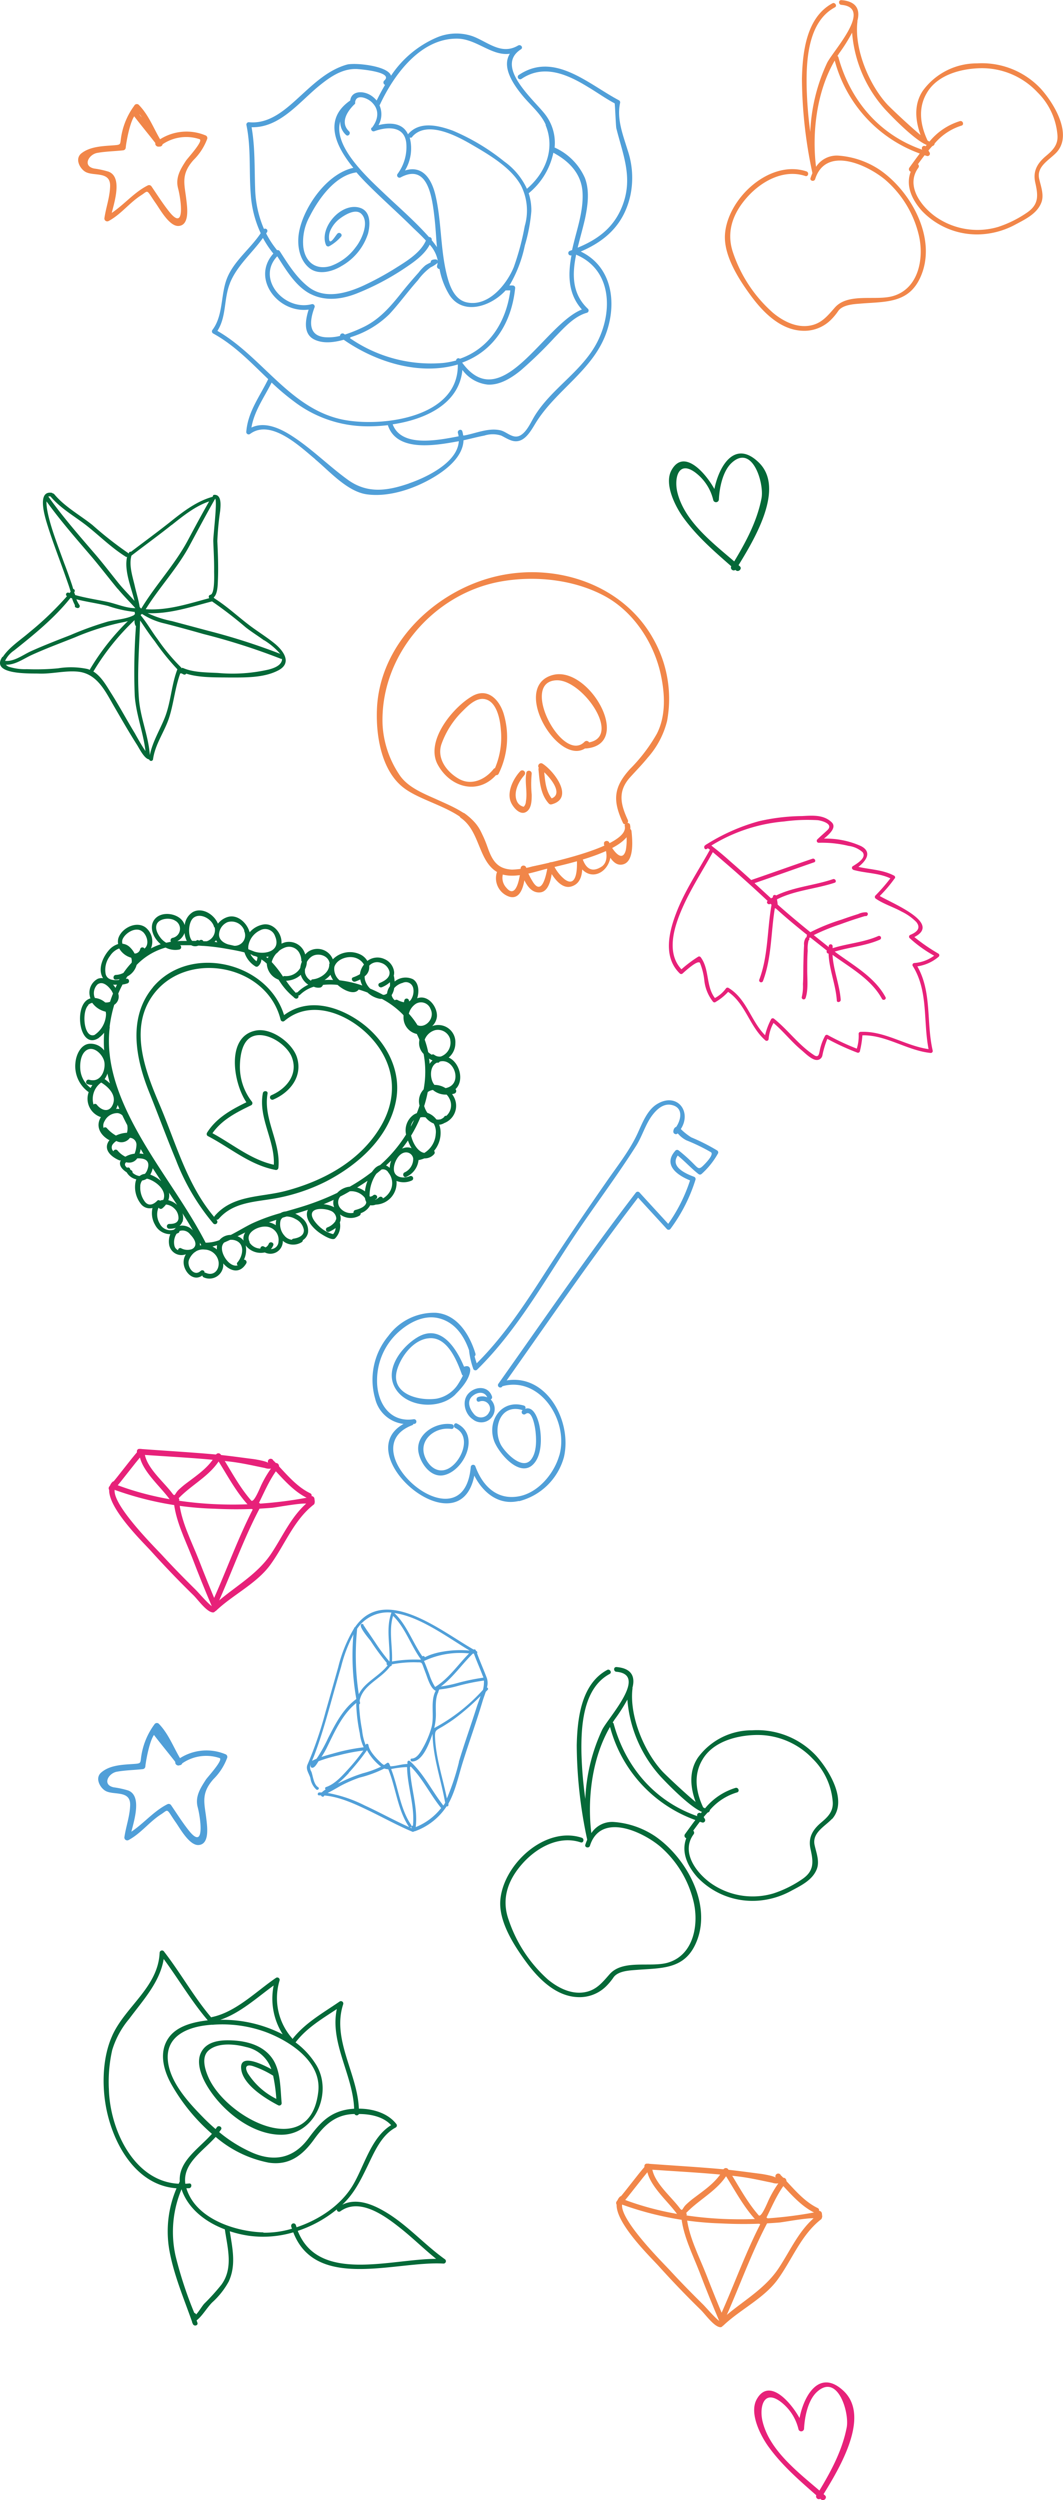 <svg id="Livello_1" data-name="Livello 1" xmlns="http://www.w3.org/2000/svg" viewBox="0 0 204.24 480.07"><defs><style>.cls-1{fill:#f18649;}.cls-2{fill:#509fd8;}.cls-3{fill:#056938;}.cls-4{fill:#e72179;}</style></defs><title>left-pin-bagolo</title><path class="cls-1" d="M96.94,168.06c-1.81-5.32-9.92-6.4-14-9.45-4.43-3.29-5.47-10.23-5.23-15.33,0.58-12.36,11-22.38,22.53-25.26s24.6,1.3,30.51,11.82a23.33,23.33,0,0,1,2.7,15.87,16.61,16.61,0,0,1-3.69,7c-1.06,1.31-2.25,2.52-3.38,3.77-2.47,2.72-1.86,5.21-.48,8.22,0.29,0.63-.65,1.19-0.94.55-2-4.29-1.8-6.84,1.37-10.33a31.92,31.92,0,0,0,5.15-6.76c1.76-3.43,1.56-7.58.79-11.23-1.3-6.19-5.26-12.26-10.89-15.26-5.92-3.16-13.35-3.91-19.87-2.75-13,2.31-23.28,14.34-22.72,27.6A19.12,19.12,0,0,0,82,156c1.61,2.48,4.75,3.66,7.33,4.83,3.38,1.53,7.38,3.11,8.67,6.91,0.23,0.67-.82.95-1,0.29" transform="translate(-5.28 -7.26)"/><path class="cls-1" d="M94.45,163.38c2.4,1.67,3.55,3.84,4.5,6.54,0.87,2.47,1.81,4.19,4.71,4.32a16,16,0,0,0,3.87-.6c2.63-.56,18.86-3.89,17.77-7.82a0.54,0.54,0,0,1,1-.29c1.4,5-13.12,7.84-16,8.56-2.56.65-6.62,2.09-9.18,0.8-4-2-3.48-7.92-7.29-10.57-0.57-.4,0-1.34.55-0.94" transform="translate(-5.28 -7.26)"/><path class="cls-1" d="M101.94,175a2.76,2.76,0,0,0,.62,2.71c2.09,2.55,2.72-2.85,2.75-3.73a0.55,0.55,0,0,1,1.07-.14,10.41,10.41,0,0,0,1.15,2.53c2.19,3.83,3-3,3-3,0.05-.48.75-0.81,1-0.27a7.64,7.64,0,0,0,2.23,3c2.7,2,2.39-3.34,2.34-3.9s0.86-.67,1.07-0.14q1.12,3.34,3.79,1.55c1.28-1,.85-2.93.4-4.22-0.24-.67.79-0.92,1-0.29,0.38,0.93,2.43,4.18,3.16,1.4a10.37,10.37,0,0,0,0-3.66c-0.08-.7,1-0.69,1.09,0,0.16,1.5.59,5.67-1.5,6.36s-3.2-2.32-3.81-3.82l1-.29c1.81,5.14-4.07,8.93-6.29,3.25l1.07-.14c0.18,2,.24,4.64-2.06,5.29-2.12.6-3.83-2.38-4.54-3.83l1-.27c-0.15,1.42-.37,5.06-2.44,5.23-2.27.19-3.24-2.75-3.86-4.43l1.07-.14c-0.06,1.5-.34,6.14-3.06,5.41a3.74,3.74,0,0,1-2.45-4.68,0.54,0.54,0,0,1,1,.29" transform="translate(-5.28 -7.26)"/><path class="cls-1" d="M100.92,155.69c-3.42,4.32-9,3-11.52-1.58S92.4,143,96,140.94c2.9-1.68,5.11.55,6,3.2a15.81,15.81,0,0,1-.91,11.69c-0.32.62-1.26,0.07-.94-0.55a15.09,15.09,0,0,0,1.35-8c-0.15-2.05-.88-5.77-3.52-5.82-1.48,0-2.85,1.38-3.8,2.33a16.76,16.76,0,0,0-4.11,6.45c-0.86,2.74,1.07,5.24,3.34,6.55,2.44,1.41,5.11.15,6.69-1.85,0.44-.55,1.2.23,0.77,0.77" transform="translate(-5.28 -7.26)"/><path class="cls-1" d="M118.35,150.43c-5.09,5.22-15.2-11.09-7-13.52,7-2.09,15.79,13.28,6.53,14.07-0.7.06-.69-1,0-1.09,7.35-.63-0.58-12.17-5.65-12-7.25.2,1.14,16.15,5.37,11.8a0.54,0.54,0,0,1,.77.77" transform="translate(-5.28 -7.26)"/><path class="cls-1" d="M106.07,156.07c-1.16,1.25-2.24,3.42-1.44,5.1a1.82,1.82,0,0,0,1.28,1,1.51,1.51,0,0,0,.41-1c0.34-1.86-.28-3.83.12-5.66a0.54,0.54,0,0,1,1,.29,21.58,21.58,0,0,0,0,4.05c0,1.06,0,2.7-1.08,3.32-1.27.75-2.68-1.11-3-2.08-0.66-1.94.6-4.37,1.88-5.75a0.54,0.54,0,0,1,.77.77" transform="translate(-5.28 -7.26)"/><path class="cls-1" d="M109.79,155c0.21,2,.28,4.26,1.7,5.81l-0.53-.14c3.16-.84-0.61-4.94-2-5.84a0.54,0.54,0,0,1,.55-0.94c2.22,1.4,6.22,6.64,1.76,7.82a0.54,0.54,0,0,1-.53-0.14c-1.65-1.79-1.77-4.27-2-6.57-0.07-.7,1-0.69,1.09,0" transform="translate(-5.28 -7.26)"/><path class="cls-2" d="M35.82,340c1.42,1.84,2.91,3.63,4.33,5.47l-0.94.55c-1.13-1.78-1.93-3.71-3-5.51-1.62-2.69-2.91,4.84-3,5.92a0.56,0.56,0,0,1-.54.54c-1.65.18-3.29,0.2-4.93,0.49s-2.88,2.52-.6,3a17.72,17.72,0,0,1,2.76.6c3.09,1.17.63,7.2,0.33,9.19l-0.8-.61c3-1.6,5-4.41,8-5.93a0.56,0.56,0,0,1,.74.2c1.12,1.64,2.17,3.31,3.41,4.87,3.14,3.93,2.23-2.44,1.69-4.48s0.48-3.63,1.57-5.32c0.31-.48,3.43-3.84,2.63-4.14a8.09,8.09,0,0,0-7.56,1.3c-0.53.44-1.31-.32-0.77-0.77a9.47,9.47,0,0,1,9.42-1.28,0.55,0.55,0,0,1,.38.67,11.18,11.18,0,0,1-2.65,4.13c-2.5,2.83-1.7,4.62-1.34,7.83,0.15,1.36.61,4.69-1.52,4.82-1.74.11-3.53-3.13-4.33-4.28-0.37-.52-0.72-1.06-1.07-1.6-0.73-1.11-.68-0.73-1.83,0-2.25,1.45-3.82,3.63-6.21,4.92a0.55,0.55,0,0,1-.8-0.61c0.3-2,1-3.89,1.09-5.92,0.2-3.25-3.34-1.92-4.88-3-1-.68-1.85-2.4-0.7-3.41,1.64-1.45,4.09-1.52,6.18-1.66,1.67-.12,1.3-0.12,1.58-1.74a13.68,13.68,0,0,1,2.49-5.87,0.55,0.55,0,0,1,.85-0.11c2,2.07,2.89,4.78,4.42,7.18,0.39,0.61-.53,1.09-0.94.55-1.42-1.84-2.91-3.63-4.33-5.47-0.43-.56.52-1.1,0.94-0.55" transform="translate(-5.28 -7.26)"/><path class="cls-1" d="M32,29.16C33.47,31,35,32.78,36.38,34.63l-0.94.55c-1.13-1.77-1.93-3.72-3-5.51-1.62-2.69-2.91,4.84-3,5.92a0.56,0.56,0,0,1-.54.54c-1.65.18-3.29,0.2-4.93,0.49s-2.88,2.52-.6,3a17.62,17.62,0,0,1,2.76.6c3.09,1.17.63,7.2,0.33,9.19l-0.8-.61c3-1.6,5-4.41,8-5.93a0.56,0.56,0,0,1,.74.2c1.12,1.64,2.17,3.31,3.41,4.86,3.14,3.93,2.23-2.44,1.69-4.48S39.9,39.81,41,38.13c0.31-.48,3.43-3.84,2.63-4.14a8.09,8.09,0,0,0-7.56,1.3c-0.54.44-1.31-.32-0.77-0.77a9.48,9.48,0,0,1,9.42-1.28,0.55,0.55,0,0,1,.38.67A11.17,11.17,0,0,1,42.45,38c-2.5,2.83-1.7,4.62-1.34,7.83,0.15,1.36.61,4.69-1.52,4.82-1.74.11-3.53-3.13-4.33-4.28-0.37-.52-0.72-1.06-1.07-1.59-0.73-1.11-.68-0.73-1.83,0-2.25,1.45-3.82,3.63-6.21,4.92a0.55,0.55,0,0,1-.8-0.61c0.3-2,1-3.89,1.08-5.92,0.2-3.25-3.34-1.92-4.88-3-1-.68-1.85-2.4-0.7-3.41C22.51,35.39,25,35.32,27,35.17c1.67-.12,1.3-0.12,1.58-1.74a13.7,13.7,0,0,1,2.49-5.87A0.55,0.55,0,0,1,32,27.45c2,2.07,2.89,4.77,4.42,7.18,0.39,0.61-.53,1.09-0.94.55-1.42-1.84-2.91-3.63-4.33-5.47-0.43-.56.52-1.1,0.94-0.55" transform="translate(-5.28 -7.26)"/><path class="cls-3" d="M145.81,115.95c2.48-4.06,4.86-8.27,5.78-13,0.55-2.8-1.7-10.48-5.7-6.84-1.75,1.59-2.38,4.82-2.49,7.07a0.55,0.55,0,0,1-1.07.14,9.28,9.28,0,0,0-3.53-5.38c-3.23-2.32-4,1.2-3.38,3.82,1.43,6,7.64,10.37,12,14.23,0.53,0.46-.24,1.23-0.77.77-3.55-3.13-7.17-6.13-10-10-1.56-2.11-3.84-6.51-2.36-9.2,2.82-5.13,8.34,2.76,9.06,5.44l-1.07.14C142.55,98.44,145.77,91,151,96c5.48,5.16-1.4,15.82-4.27,20.52a0.54,0.54,0,0,1-.94-0.55" transform="translate(-5.28 -7.26)"/><path class="cls-4" d="M64.33,294.92c-2.86-1.37-5-4.09-7.15-6.31a0.54,0.54,0,0,1,.77-0.77c2.11,2.16,4.16,4.82,6.93,6.15,0.63,0.3.08,1.24-.55,0.94" transform="translate(-5.28 -7.26)"/><path class="cls-4" d="M57.76,287.67a1.39,1.39,0,0,1,.3,1,0.54,0.54,0,0,1-.27.47,2.45,2.45,0,0,1-1.63,0c-2.24-.45-4.35-0.95-6.65-1.22-5.78-.69-11.61-0.93-17.41-1.36-0.69-.05-0.7-1.14,0-1.09,4.91,0.37,9.83.64,14.73,1.09,2.37,0.22,4.71.56,7.07,0.86,0.43,0.05,2.74.44,2.92,0.77a0.54,0.54,0,0,1,.94-0.55" transform="translate(-5.28 -7.26)"/><path class="cls-4" d="M32.76,286.44c-2,2.29-3.72,4.76-5.69,7-0.46.53-1.23-.24-0.77-0.77,2-2.29,3.71-4.76,5.69-7,0.46-.53,1.23.24,0.77,0.77" transform="translate(-5.28 -7.26)"/><path class="cls-4" d="M65.69,295l0.07,0.61a0.54,0.54,0,0,1-.27.47l-0.34.2a0.54,0.54,0,0,1-.74-0.2c-0.22-.45-5.94.61-6.83,0.7a83.3,83.3,0,0,1-11.16.18,61.3,61.3,0,0,1-19.06-3.6c-0.65-.25-0.37-1.3.29-1,11.41,4.33,24.91,4.7,36.82,2.44a0.55,0.55,0,0,1,.61.25q0.42,0.63-.47,0c-0.08-.7,1-0.69,1.09,0" transform="translate(-5.28 -7.26)"/><path class="cls-4" d="M65.53,296.19c-3.82,3-5.51,7.69-8.31,11.54-2.62,3.6-7.19,5.75-10.38,8.78a0.54,0.54,0,0,1-.77-0.77c3.7-3.51,8.45-5.83,11.33-10.17,2.35-3.54,3.95-7.44,7.36-10.14,0.54-.43,1.32.33,0.77,0.77" transform="translate(-5.28 -7.26)"/><path class="cls-4" d="M27.61,292.66c-2.16,2.25,7.51,11.8,8.88,13.29,2.05,2.23,4.18,4.4,6.34,6.53,0.72,0.71,2.85,3.26,3.51,3.38s0.4,1.17-.29,1c-1.17-.2-2.82-2.52-3.6-3.28q-4.21-4.11-8.15-8.48c-1.7-1.88-10.37-10.2-7.45-13.25a0.54,0.54,0,0,1,.77.77" transform="translate(-5.28 -7.26)"/><path class="cls-4" d="M58.76,289.14c-1.84,2.35-2.87,5.12-4.25,7.74a0.55,0.55,0,0,1-.85.11c-2.9-2.86-4.67-6.46-6.86-9.86h0.94c-2,3.69-6.11,5.34-8.75,8.51a0.55,0.55,0,0,1-.85-0.11c-1.67-2.52-5.34-5.48-6-8.53-0.15-.68.9-1,1-0.29,0.58,2.62,3.61,5.13,5.21,7.26,0.6,0.8.44,0.17,1.22-.61a16.88,16.88,0,0,1,1.7-1.42c2.09-1.58,4.21-3,5.5-5.36a0.55,0.55,0,0,1,.94,0c1.91,3,3.49,6.12,5.83,8.8,0.52,0.6,1.81-2.74,2-3.08A20.7,20.7,0,0,1,58,288.38c0.43-.55,1.2.22,0.77,0.77" transform="translate(-5.28 -7.26)"/><path class="cls-4" d="M55.32,296.62c-3.27,6.11-5.52,12.67-8.4,19-0.29.64-1.23,0.08-.94-0.55,2.87-6.29,5.12-12.85,8.4-19a0.54,0.54,0,0,1,.94.55" transform="translate(-5.28 -7.26)"/><path class="cls-4" d="M39.69,295.26c0.21,3.82,2.41,8,3.78,11.49q1.69,4.36,3.52,8.68c0.27,0.65-.78.92-1,0.29q-2-4.67-3.8-9.4c-1.32-3.41-3.33-7.35-3.54-11.06,0-.7,1-0.7,1.09,0" transform="translate(-5.28 -7.26)"/><path class="cls-3" d="M7.09,135.34a1.69,1.69,0,0,1-.69-0.44c1.7,0.05,3.19-1,4.69-1.74,2.84-1.32,5.75-2.38,8.65-3.54a48.73,48.73,0,0,1,8.6-2.76c0.49-.1,1-0.2,1.51-0.33a45.08,45.08,0,0,0-7.29,9.26,0.32,0.32,0,0,0,0,.1A4.09,4.09,0,0,0,22,135.7a15.44,15.44,0,0,0-5.58-.11,44.9,44.9,0,0,1-6,.16,10.14,10.14,0,0,1-3.28-.41m24.15,12.89c-1.58-2.58-3-5.26-4.62-7.81-0.93-1.47-1.92-3.28-3.47-4.23a0.42,0.42,0,0,0,.11-0.13,46.27,46.27,0,0,1,7.83-9.73,1.94,1.94,0,0,0,.14,1,0.38,0.38,0,0,0,.12.15,120.57,120.57,0,0,0-.23,13.42c0.27,3.61,1.64,7,2.06,10.57-0.77-1.08-1.73-2.88-1.94-3.21m2.78,4h0c-0.25-3.68-1.82-7.15-2.1-10.86-0.37-5,.09-10,0.23-15,0.92,1.36,1.82,2.74,2.82,4a46,46,0,0,0,4.34,5.38c-1.16,3-1.24,6.33-2.43,9.31-0.94,2.35-2.33,4.58-2.84,7.08h0m6.06-16.68A37.33,37.33,0,0,1,35.56,130c-1-1.33-1.83-2.77-2.84-4.08l-0.43-.55,0.22-.2h0.1A13.29,13.29,0,0,0,37,127c2.45,0.63,4.9,1.3,7.35,2a125.3,125.3,0,0,1,14.92,4.77,0.36,0.36,0,0,0,.18,0,1.14,1.14,0,0,1,0,.27c-0.23,1.06-1.57,1.52-2.49,1.77a31,31,0,0,1-9.8.67c-2.1-.11-4.71-0.08-6.68-0.94a0.33,0.33,0,0,0-.41.1M56,130.18a13.26,13.26,0,0,1,3.12,2.63,122.69,122.69,0,0,0-13.81-4.42l-7-1.87A19.86,19.86,0,0,1,33.65,125c4.22,0.18,8.31-1.21,12.37-2.26a78.7,78.7,0,0,1,6.49,5c1.14,0.89,2.37,1.64,3.53,2.5m-9.62-13.25c0,0.61.16,4.33-.72,4.48a0.39,0.39,0,0,0-.21.65c-4,1.06-8,2.41-12.21,2.12,2.61-4.21,6.1-7.88,8.43-12.23,1.62-3,3.2-6,4.92-9,0.43,0.66-.41,7.12-0.37,8.19,0.07,1.91.18,3.83,0.16,5.74m-8.16-8.86c2.17-1.73,4.53-3.63,7.2-4.54-1.42,2.49-2.77,5-4.13,7.55-2.49,4.63-6.18,8.52-8.89,13H32.36l-0.24-.27c-0.23-1.45-.69-2.87-1-4.28-0.41-1.7-1.09-3.83-.58-5.59,2.59-2,5.19-3.87,7.73-5.9m-8.71,6.14,0.13,0c-0.56,2.69.74,5.68,1.44,8.46-1-1.13-2.12-2.24-3.09-3.44-1.47-1.82-2.89-3.69-4.41-5.46-3.12-3.63-6.28-7.23-9.06-11.14A0.54,0.54,0,0,1,15,102.6h0c1.94,2.32,4.63,3.79,7,5.65,2.52,2,4.81,4.3,7.59,6m-1.68,6.08c1.07,1.29,2.26,2.47,3.38,3.71-1.88,0-3.75-.89-5.56-1.25-2-.41-4-0.71-6-1.27L19.53,121l0.05-.07a0.38,0.38,0,0,0-.24-0.59c-0.09-.33-0.18-0.64-0.28-0.93-0.46-1.36-.94-2.71-1.44-4-0.66-1.8-1.33-3.6-1.95-5.41-0.24-.71-1.58-4.64-1.45-6.46,2.71,3.76,5.77,7.24,8.78,10.76,1.68,2,3.21,4,4.86,6m-7.34,3.1a5.15,5.15,0,0,1-.56-1.06c2,0.5,4,.76,6.06,1.27a23,23,0,0,0,5.16,1.15,0.43,0.43,0,0,0,0,.26l0.05,0.13-0.25.25c-1.49.77-3.53,0.84-5,1.22a62.38,62.38,0,0,0-7.14,2.58c-2.58,1-5.15,2-7.67,3.13-1.51.7-3.17,2-4.91,1.83a5,5,0,0,1,1.73-2c3.77-3,7.8-6.26,10.84-10.1l0.29,0.09a8,8,0,0,0,.56,1.33,0.35,0.35,0,0,0,.21.46L20.09,124a0.38,0.38,0,0,0,.44-0.58m-14.82,10c-2.34,3.49,5.55,3.12,7,3.18,2.48,0.1,5-.59,7.43-0.38,3.73,0.31,5.31,3.65,7,6.58,1.46,2.51,2.88,5,4.46,7.48,0.38,0.58,1.39,2.7,2.34,2.8a0.38,0.38,0,0,0,.74,0c0.39-2.91,2.21-5.29,3.09-8s1.13-5.76,2.15-8.53a0.3,0.3,0,0,0,.2,0l0.39,0.19a0.39,0.39,0,0,0,.55-0.13c2.46,0.79,5.53.71,8,.74,3.13,0,6.87.13,9.72-1.38,2.56-1.36,1.12-3.55-.56-5-1.45-1.21-3.05-2.2-4.57-3.31-2.44-1.79-4.61-3.89-7.17-5.5a0.3,0.3,0,0,0-.16-0.16c0.81-.67.79-2.53,0.83-3.34,0.11-2.5,0-5-.11-7.49a53.44,53.44,0,0,1,.55-5.85c0.07-.95.33-3.06-1.11-3.05h0a0.29,0.29,0,0,0-.28.16l0,0.06h0l-0.09.17c-2.91.79-5.47,2.7-7.79,4.55-2.59,2.07-5.24,4-7.87,6a0.34,0.34,0,0,0-.41.22s0,0.08,0,.12h0a70.61,70.61,0,0,1-7-5.48c-2.44-1.94-5.33-3.5-7.34-5.92a0.36,0.36,0,0,0-.28-0.14,0.35,0.35,0,0,0-.23-0.13c-3-.43-1.11,5.18-0.72,6.45,0.63,2,1.36,4,2.09,6q1,2.7,1.94,5.41c0.12,0.36.24,0.74,0.35,1.14l-0.2.25-0.17-.06a0.38,0.38,0,0,0-.49.21v0a0.38,0.38,0,0,0,.16.46,59.92,59.92,0,0,1-7.23,6.94c-1.65,1.43-3.85,2.84-5.07,4.67" transform="translate(-5.28 -7.26)"/><path class="cls-2" d="M83.86,100.09c-4.18,1.44-8,2-11.74-.7s-7.05-6.09-11-8.58c-2.23-1.4-5.07-2.63-7.53-1.45,0.54-3.19,2.44-5.77,3.88-8.64A45.38,45.38,0,0,0,61.7,84.3a23.3,23.3,0,0,0,13.42,4.81,30.94,30.94,0,0,0,4.68-.21c1.72,5.32,9.4,3.84,13.63,3.08-0.23,4.13-6.34,7-9.58,8.1m10.58-9.2-0.15,0a5.68,5.68,0,0,0-.17-0.8c-0.17-.56-1-0.24-0.85.32a4.9,4.9,0,0,1,.14.64c-4.11.78-11,2.16-12.67-2.3,6.29-.94,12.79-3.93,13.39-10.45A6.93,6.93,0,0,0,99,81.11c2.34,0.13,4.59-1.3,6.33-2.72a79.85,79.85,0,0,0,6.49-6.3c1.76-1.8,3.75-4.1,6.26-4.78a0.46,0.46,0,0,0,.13-0.78c-3.07-2.92-3-6.64-2.23-10.39l0.1,0.07c7.18,3.1,6.93,11.86,3.42,17.69-3,5-8.32,8.16-11.43,13.12-0.76,1.21-1.46,3-2.72,3.79-1.46.89-2.62-.62-3.91-0.92-2.31-.54-4.77.6-7,1m20.85-35.65-0.52.19a0.45,0.45,0,0,0,.31.86c-0.7,3.72-.67,7.41,2,10.4-7.28,2.9-15.43,20.56-23,10.2h0c6.08-2.22,9.48-7.61,10.18-14.28a0.46,0.46,0,0,0-.38-0.52,3.42,3.42,0,0,0-.74,0l0.2-.31a24.93,24.93,0,0,0,2.78-7.39,32.21,32.21,0,0,0,1.25-6.57,10.46,10.46,0,0,0-.51-3.45,13.67,13.67,0,0,0,4.74-7.78c3,1.6,5.37,4,5.6,7.54,0.18,2.92-.63,5.77-1.37,8.55-0.22.85-.44,1.71-0.63,2.57m-5.11-24c1.92,4.57,0,9.22-3.57,12.26a13.21,13.21,0,0,0-4.34-5.23,41.06,41.06,0,0,0-9.92-5.94c-2.77-1-6.37-1.89-8.57.68a0.4,0.4,0,0,0,0,.08c-1-2.31-3.54-2.35-5.68-1.81a4.27,4.27,0,0,0,.18-3.82,0.44,0.44,0,0,0,.09-0.12c2.64-5.67,7.75-12.72,14.8-12.67,3.72,0,6.66,3.4,10.16,2.9-1.61,2.57.63,5.88,2.6,8.23,1.4,1.67,3.45,3.4,4.31,5.44M73.91,20.52c1,0.06,7,.62,5.2,2.21a0.5,0.5,0,0,0,.15.83c-0.59,1-1.12,2-1.61,3a4.91,4.91,0,0,0-1.14-1c-1.42-.89-3.69-0.93-3.94,1-5.29,3.64-2.73,8.86.6,12.93-5.1,1.11-9.56,7.55-10.43,12.33-0.44,2.43,0,5.4,2.09,7,1.77,1.31,4.4.56,6.09-.49A11,11,0,0,0,76,52.09c0.43-1.74.54-4.24-1.53-4.92C70.85,46,66.55,51,67.91,54.29a0.46,0.46,0,0,0,.59.27,8.2,8.2,0,0,0,2.3-1.85c0.4-.43-0.3-1-0.7-0.58s-1.53,2.46-1.6.92a3.19,3.19,0,0,1,.24-1.49,5.85,5.85,0,0,1,1.68-2.2c0.92-.72,3.11-2.15,4.26-1.06,1.67,1.59.09,5-1.06,6.43a10.19,10.19,0,0,1-4.81,3.61c-2.83.84-4.89-.73-5.25-3.65a10.08,10.08,0,0,1,1.21-5.85c1.74-3.43,4.91-7.91,9-8.48h0c0.54,0.63,1.09,1.22,1.62,1.77,3,3.06,6.18,5.83,9.19,8.82,0.61,0.6,1.61,1.49,2.53,2.51-1,2.26-3.54,3.85-5.52,5.09A57.24,57.24,0,0,1,75,62.15c-3.17,1.43-7.31,2.6-10.38.26-2.39-1.83-4-4.46-5.6-6.94a0.48,0.48,0,0,0-.5-0.17,18.16,18.16,0,0,1-2.1-3.21l0.18-.28A0.43,0.43,0,0,0,56,51.23a20.91,20.91,0,0,1-1.7-7.85c-0.14-3.92,0-7.83-.68-11.69,5.39,0.14,9.09-4.77,12.93-7.91,2.15-1.75,4.52-3.42,7.4-3.26m-9,43.19c2.94,1.5,6.24,1,9.2-.23A49.4,49.4,0,0,0,82.68,59c1.83-1.22,4.11-2.7,5.16-4.76a6.35,6.35,0,0,1,1.56,3.1,0.45,0.45,0,0,0-.33-0.26,1.71,1.71,0,0,0-.65.06,0.47,0.47,0,0,0-.39.52,8,8,0,0,0-1,.54,8.46,8.46,0,0,0-1.32,1.4C84.45,61,83.19,62.48,82,64c-2.08,2.57-4.12,4.8-7.15,6.19a27.09,27.09,0,0,1-3.3,1.31l-0.18-.13a0.48,0.48,0,0,0-.76.39,9.07,9.07,0,0,1-2.9.25c-3.32-.31-2.93-3.25-2-5.72a0.46,0.46,0,0,0-.58-0.61c-5.24,1.33-10.66-4.9-6.58-9.21,1.7,2.64,3.56,5.81,6.42,7.26M84.47,33.54c2.72-3.18,8.27-.33,11.12,1.3,3.44,2,7.89,4.53,9.82,8.1a10.65,10.65,0,0,1,.69,7.73,50.36,50.36,0,0,1-2.1,7.87c-1.34,3.29-4.84,7.66-9,6.79-2.21-.46-3.18-2.76-3.72-4.72-1.43-5.19-1.1-10.67-2.34-15.9C88.11,41.25,86.25,39,83.09,40A8.21,8.21,0,0,0,84,33.66a0.42,0.42,0,0,0,.51-0.12m-7.82-1.8a0.46,0.46,0,0,0,.51.72c2.36-.87,5.74-1.11,6.13,2.2a8.62,8.62,0,0,1-1.67,6,0.46,0.46,0,0,0,.61.66c5.32-2.85,6.07,4.12,6.5,7.83,0.2,1.73.29,3.64,0.46,5.57a14.86,14.86,0,0,0-1-1.34,0.49,0.49,0,0,0-.52-0.6l-0.2-.22c-2.57-2.86-5.47-5.38-8.25-8-3.27-3.12-10.06-9.18-8.6-14a3.3,3.3,0,0,0,1.1,2.61c0.43,0.41,1-.3.58-0.7-1.74-1.66-.36-3.8,1-5.14a0.35,0.35,0,0,0,.17-0.2,0.36,0.36,0,0,0,0-.23c0.2-1.69,2.4-.81,3.21,0,1.55,1.49,1.23,3.33,0,4.92m17,44.41a0.45,0.45,0,0,0-.81.25,15.53,15.53,0,0,1-2.55.48,27.39,27.39,0,0,1-17.85-4.77L72.66,72a18.19,18.19,0,0,0,7.43-4.41c1.93-2.08,3.59-4.4,5.48-6.51A11.34,11.34,0,0,1,88,58.61a6.37,6.37,0,0,0,1.3-.82,0.39,0.39,0,0,0,.06-0.09,2.29,2.29,0,0,1-.1.57,0.51,0.51,0,0,0,.47.65,14.54,14.54,0,0,0,1.91,5c2.62,4,8,2.18,10.79-.9l0.11,0,0.79,0c-0.8,6.14-4.11,11.21-9.73,13.14M49.46,61.63c1.36-3.39,4.26-5.75,6.34-8.68a18.61,18.61,0,0,0,2,3c-4.29,4.78.9,11.52,6.78,10.76-0.62,1.95-1.08,4.61,1,5.7,1.71,0.89,3.85.62,5.74,0.09,5.75,4,13.44,6.57,20.44,5.12,0.51-.1,1-0.23,1.48-0.37h0c0.17,10-13.88,11.94-21.37,10.72-10.63-1.73-16-12.1-24.82-17.17,1.77-2.74,1.21-6.14,2.4-9.12M65.82,95.44c2.76,2.29,6.21,6.26,10,6.75,4.29,0.57,9.15-1.12,12.79-3.29,2.6-1.55,5.62-4,5.73-7.1,1.35-.28,2.67-0.65,4-0.9a5.32,5.32,0,0,1,3.24,0c0.61,0.3,1.21.68,1.85,0.91,2.34,0.86,3.66-1.48,4.71-3.22,3.87-6.38,11.07-10.19,13.64-17.44,2.06-5.83,1.07-12.72-4.92-15.59,4.83-2.06,8.31-5.24,9.54-10.78a16.51,16.51,0,0,0-.54-8.72c-0.9-2.95-2.11-5.95-1.43-9.07a0.46,0.46,0,0,0-.26-0.49c-5.88-3.11-12.48-9.45-19.27-4.8a0.46,0.46,0,0,0,.53.74c4.3-2.94,8.87-.91,12.85,1.54,1.69,1,3.33,2.19,5.09,3.12,0.07,0,.23,4.38.33,4.8,1.25,5,3.17,9.31,1.29,14.53-1.57,4.38-4.7,6.74-8.72,8.39,0.46-1.89,1-3.75,1.4-5.5,0.54-2.54.94-5.38,0-7.87a11.47,11.47,0,0,0-5.83-5.86,8.94,8.94,0,0,0-1.89-6.46c-2.23-2.84-9.67-9.13-4.58-12.4,0.5-.32,0-1-0.53-0.74-3.24,1.93-5.83-.69-8.77-1.78a9.65,9.65,0,0,0-6.94.28,20,20,0,0,0-8.72,7.31c-0.59-1.94-7-2.55-8.5-2.13-3.49,1-6.16,3.49-8.77,5.88-2.79,2.55-5.94,5.57-10,5.18a0.46,0.46,0,0,0-.52.5c0.92,4.43.48,8.88,0.84,13.35a20.89,20.89,0,0,0,1.91,7.46c-2,3-5.11,5.28-6.46,8.62-1.27,3.17-.69,7.15-2.81,9.94a0.47,0.47,0,0,0,.16.71c4.1,2.25,7.24,5.58,10.55,8.75-1.63,3.35-3.91,6.26-4.21,10.1a0.46,0.46,0,0,0,.71.44c4-3,9.67,2.46,12.54,4.84" transform="translate(-5.28 -7.26)"/><path class="cls-4" d="M169.22,174.29c2.34,0.66,4.91.58,7.13,1.63a36.53,36.53,0,0,1-2.84,3.27,0.39,0.39,0,0,0,0,.6c1.49,1.05,3.38,1.61,5,2.51a10.16,10.16,0,0,1,2.82,2c1,1.24,0,2-1.17,2.48a0.38,0.38,0,0,0-.13.59,24.43,24.43,0,0,0,4.73,3.4,7.25,7.25,0,0,1-3.85,1.41,0.38,0.38,0,0,0-.28.53c3.05,4.86,2,10.59,3.06,16-4.49-.64-8.49-3.57-13.13-3.31a0.38,0.38,0,0,0-.3.44,8.2,8.2,0,0,1-.36,2.78,47.16,47.16,0,0,1-5.55-2.59,0.38,0.38,0,0,0-.53.1,10,10,0,0,0-1,2.67c-0.17.81-.22,1.72-1.23,1-2.91-1.93-4.92-4.8-7.62-6.95a0.38,0.38,0,0,0-.57.19,13.13,13.13,0,0,0-1.12,3c-2.74-2.74-3.51-6.94-7-9.07a0.38,0.38,0,0,0-.53.1,6.34,6.34,0,0,1-2.11,1.83c-1.76-2.28-1-5.53-2.74-7.85a0.38,0.38,0,0,0-.45-0.1,24.88,24.88,0,0,0-3.24,2.43c-3-3.22-1.39-8.18.17-11.74,1.65-3.76,3.89-7.17,5.86-10.75v0l1,0.85c1.15,1,2.27,1.95,3.39,2.94,2.07,1.83,4.12,3.68,6.14,5.58-0.37.28,0.12,0.83,0.51,0.56l0.06,0,0.18,0.16c-0.86,4.8-.62,9.78-2.36,14.4a0.38,0.38,0,0,0,.72.25c1.69-4.49,1.5-9.3,2.28-14a0.32,0.32,0,0,0,.2.08c1.93,1.76,3.95,3.43,6,5.07a0.42,0.42,0,0,0-.06.42,0.41,0.41,0,0,0-.15.06,2.18,2.18,0,0,0-.38,1.51c-0.08,1.17-.1,2.35-0.13,3.52s0,2.62-.09,3.93a8.82,8.82,0,0,1-.21,2.44,0.38,0.38,0,0,0,.72.25c0.57-1.65.29-3.84,0.32-5.55,0-1.18,0-2.35.09-3.53a6.36,6.36,0,0,1,.17-2,0.29,0.29,0,0,0,.08-0.45l0.05,0,0.19-.11,3.19,2.52,0,0a0.39,0.39,0,0,0,.33.58c0.09,3,1.39,6,1.58,9,0,0.49.78,0.35,0.75-.14-0.19-2.82-1.42-5.76-1.57-8.62,3.41,2.47,7.46,4.7,9.49,8.44,0.23,0.43.92,0.11,0.69-.32-2.12-3.92-6.27-6.14-9.76-8.74,2.86-.88,5.92-1.09,8.68-2.3a0.38,0.38,0,0,0-.32-0.69c-2.78,1.22-5.87,1.42-8.76,2.33,0-.11,0-0.23,0-0.34a0.38,0.38,0,0,0-.76-0.06c0,0.06,0,.12,0,0.18l-2.87-2.29a37.51,37.51,0,0,1,4.88-2c1.17-.42,2.33-0.84,3.52-1.21,0.34-.11,1.45-0.46,1.49-0.45,0.47,0.13.72-.59,0.25-0.72a3.29,3.29,0,0,0-1.59.33q-1.61.5-3.2,1.07a37.74,37.74,0,0,0-6,2.42c-2.13-1.73-4.24-3.48-6.29-5.31,0-.34-0.08-0.67-0.12-1,3.4-1.74,7.51-2,11.08-3.19,0.46-.16.13-0.84-0.32-0.69-3.54,1.21-7.54,1.49-10.93,3.14a0.38,0.38,0,0,0-.62.14l0,0.21-0.35.2-0.36-.33-2.82-2.59c3.82-1.31,7.63-2.68,11.45-4,0.46-.16.13-0.84-0.32-0.69-3.93,1.34-7.83,2.75-11.76,4.09q-2-1.82-4.06-3.61c-1-.9-2.07-1.81-3.16-2.65l-0.44-.36A31.74,31.74,0,0,1,155.92,165a33.84,33.84,0,0,1,6.45-.25c0.85,0.09,3.11.74,1.89,1.9-0.63.6-1.3,1.16-1.92,1.77a0.38,0.38,0,0,0,.22.67,21.62,21.62,0,0,1,5.77.6,5,5,0,0,1,2.67,1.19c0.86,1.08-1.08,2.21-1.8,2.67a0.38,0.38,0,0,0,0,.7m8,1.7a0.38,0.38,0,0,0-.1-0.53c-2.14-1.15-4.57-1.18-6.89-1.7,1.42-1.11,2.74-2.84.49-4a16.44,16.44,0,0,0-7.1-1.43c1.06-.87,2.5-2.17,1.46-3.15-1.56-1.48-3.68-1.29-5.69-1.18a38.56,38.56,0,0,0-8.32,1,37.68,37.68,0,0,0-10,4.42h0a0.38,0.38,0,0,0-.2.14l-0.08.05c-0.4.26-.09,1,0.32,0.69l0.18-.11a2.43,2.43,0,0,1,.42.28,0.3,0.3,0,0,0-.06.08c-2.21,4-4.8,7.8-6.44,12.1-1.42,3.71-2.52,8.48.71,11.58a0.39,0.39,0,0,0,.53,0c0.29-.25,3-2.79,3.35-2a12.57,12.57,0,0,1,.81,3.19,7.92,7.92,0,0,0,1.7,4.25,0.38,0.38,0,0,0,.53,0,10.34,10.34,0,0,0,2.36-1.91c3.38,2.3,4.12,6.72,7.19,9.34a0.38,0.38,0,0,0,.59-0.28,7.67,7.67,0,0,1,.94-3.09c1.89,1.6,3.41,3.58,5.32,5.17,0.72,0.59,2,1.94,3,1.94a1.08,1.08,0,0,0,1.08-.92,18.1,18.1,0,0,1,.94-3.14,47,47,0,0,0,5.77,2.65,0.38,0.38,0,0,0,.5-0.33,18.27,18.27,0,0,0,.47-3c4.56-.1,8.6,2.93,13.11,3.39a0.38,0.38,0,0,0,.4-0.44c-1.26-5.41-.12-11.21-2.95-16.19a8.13,8.13,0,0,0,4.07-1.83,0.38,0.38,0,0,0,0-.6,35.43,35.43,0,0,1-4.65-3.2c5.25-2.65-4-6.35-6.65-7.88a26.35,26.35,0,0,0,2.89-3.41" transform="translate(-5.28 -7.26)"/><path class="cls-3" d="M26.19,408.27a27.75,27.75,0,0,1,.65-7.36,16.94,16.94,0,0,1,3.27-6c2.6-3.51,5.92-7.05,6.62-11.49,2.87,3.89,5.32,8.1,8.47,11.78-2.69.31-6,1.06-7.59,3.46-1.88,2.79-.85,6.32.7,9A36,36,0,0,0,46,417c-2.55,2.87-6.44,5.23-6.18,9.13l-0.21.45c-8.58-.4-13.26-10.44-13.41-18.27M39,440.37a21.15,21.15,0,0,1,1.16-12.74c0.07,0.23.16,0.46,0.26,0.71,1.44,3.37,4.59,5.69,8.06,7,0.51,3.57,1.67,7.42-.66,10.62a40.55,40.55,0,0,1-3.28,3.63c-0.47.51-1,1.48-1.58,2.09a0.47,0.47,0,0,0-.35-0.3,76.43,76.43,0,0,1-3.61-11m16.89-4.46c-5-.13-11.83-2.25-14.25-7.11a8.28,8.28,0,0,1-.55-1.37l0.52,0c0.58-.07.58-1,0-0.91l-0.72.06c-0.54-3.88,3.24-6.13,5.83-9a22.12,22.12,0,0,0,10.19,4.94c4,0.61,6.6-1.5,8.78-4.56,2-2.75,4.1-4.69,7.63-4.78h0.08a0.47,0.47,0,0,0,.84,0c2.2,0,4.68.49,6.19,2.14-3.93,2.41-5.19,8-7.45,11.69s-6.35,6.47-10.73,7.92c0-.15-0.1-0.31-0.14-0.47a0.46,0.46,0,0,0-.88.24c0,0.17.1,0.33,0.15,0.5a18.4,18.4,0,0,1-5.49.77M89.12,441c-8.79,0-22.64,4.75-26.63-5.37A23.52,23.52,0,0,0,70,431.5a0.42,0.42,0,0,0,.66.38c3.75-2.72,8.61.89,11.58,3.25,2.36,1.87,4.51,4,6.86,5.89M53.9,404a18.66,18.66,0,0,1,3.86,1.83,31.66,31.66,0,0,1,.61,4.45,13.74,13.74,0,0,1-5.47-4.9c-0.61-1.11-.41-1.82,1-1.38M70,393c-1.39,6.52,3.09,12.66,3.32,19.17l-0.6.05c-4,.45-5.92,2.6-8.21,5.69-2.75,3.7-6.41,4.53-10.64,2.75a26.8,26.8,0,0,1-6.48-4c0.12-.16.24-0.31,0.35-0.47,0.33-.49-0.46-0.94-0.79-0.46l-0.25.35c-0.83-.72-1.64-1.47-2.4-2.25-2.82-2.88-6.49-6.85-6.78-11.11s3.34-6,7-6.52c0.51-.07,1-0.12,1.54-0.16a0.36,0.36,0,0,0,.2,0,24.4,24.4,0,0,1,10,1.38c4.68,1.74,10.84,5.68,10.17,11.5-1.57,13.54-17.69,5-21.1-2.77-0.66-1.49-1.44-3.92.07-5.2,1.82-1.54,5.05-1.19,7.17-.62a6.52,6.52,0,0,1,4.84,4.25c-2.06-1.13-6-2.93-5.8-.19,0.18,3.12,4.74,5.88,7.1,7.11a0.46,0.46,0,0,0,.69-0.39c-0.26-2.71-.16-6.11-1.72-8.47C56,400.13,53,399.21,50,399.06c-2.24-.12-5,0.08-6.1,2.34-0.92,1.86,0,4.32.94,6,2.74,4.89,8.72,9.85,14.61,9.77,6.41-.09,9.78-8.12,6.62-13.36a15.44,15.44,0,0,0-4-4.37c2.08-2.75,5.08-4.52,7.92-6.4m-12.13-4.54a12.79,12.79,0,0,0,1.74,9.39,25.31,25.31,0,0,0-12-2.79c3.79-1.26,7.05-4.26,10.27-6.6m-31,9.6c-1.76,3.84-2,8.79-1.36,12.92,1.13,7.41,5.71,15.88,13.69,16.43a21,21,0,0,0-1.4,11.8c0.85,4.78,2.77,9.27,4.38,13.83,0,0.13.09,0.28,0.15,0.42,0.22,0.53,1.08.32,0.88-.24l-0.16-.44c1.08-.82,2-2.45,3-3.45a15.27,15.27,0,0,0,3.17-4c1.47-3.18.72-6.38,0.21-9.67a21.53,21.53,0,0,0,3.84.89,20.39,20.39,0,0,0,8.36-.68c4.37,11.32,19.74,5.46,28.88,6a0.46,0.46,0,0,0,.23-0.85C87.06,438.43,84,435,80.16,432.5c-2.67-1.71-6.11-3.39-9.12-1.89,2.23-2.09,3.44-4.52,4.77-7.25s2.71-6.12,5.5-7.58a0.45,0.45,0,0,0,.16-0.62c-1.62-2.14-4.55-3-7.24-3-0.26-6.78-5.24-13.29-3-20.08a0.46,0.46,0,0,0-.67-0.51c-3.19,2.2-6.66,4.11-9.08,7.21a0.49,0.49,0,0,0-.09-0.15A11.68,11.68,0,0,1,59,387.54a0.46,0.46,0,0,0-.67-0.51c-3.83,2.6-7.69,6.58-12.35,7.55a0.4,0.4,0,0,0-.12.06C42.51,390.69,40,386.13,36.8,382a0.46,0.46,0,0,0-.85.23c-0.29,6.58-6.53,10.29-9.07,15.83" transform="translate(-5.28 -7.26)"/><path class="cls-3" d="M161.45,345a13,13,0,0,1,3.83,8.3c0.11,1.8-.94,2.85-2.2,3.9-1.68,1.41-2.56,2.92-2.07,5.12,0.54,2.41.75,4.15-1.55,5.74a21.72,21.72,0,0,1-5.54,2.76,14,14,0,0,1-12.13-2c-2.85-2.07-5.71-6-3.23-9.36a0.5,0.5,0,0,0-.09-0.67c0.41-.56.83-1.14,1.28-1.72l0.47,0.15a0.46,0.46,0,0,0,.49-0.68l-0.23-.37q0.36-.44.75-0.86a0.66,0.66,0,0,0,.34-0.21,0.44,0.44,0,0,0,.1-0.27,11,11,0,0,1,5.21-3.39c0.57-.14.31-1-0.26-0.88a12.15,12.15,0,0,0-5.87,3.93,1.69,1.69,0,0,1-.37-0.19,0.4,0.4,0,0,0,0,0c-1.41-3-1.87-6.25-.13-9.16,2-3.43,6.46-4.63,10.18-4.73A14.61,14.61,0,0,1,161.45,345m-22.18,11c-8.16-2.84-13.78-9.38-16.08-17.74a0.41,0.41,0,0,0-.19-0.25c0.16-.24.31-0.49,0.48-0.72a32,32,0,0,0,2.34-3.68,24.86,24.86,0,0,0,6.33,14.72c0.75,0.81,5.45,5.79,8,6.85l-0.22.25a0.46,0.46,0,0,0-.67.58m25.87,0.56c3.15-3.49-.63-9.53-3.07-12.21a15.51,15.51,0,0,0-12.28-4.85,12.8,12.8,0,0,0-10.38,5.21c-1.78,2.6-1.5,5.73-.46,8.56-2.31-1.91-5.9-5.34-6.37-5.85-3.53-3.82-6.35-10.59-5.78-15.82a0.47,0.47,0,0,0,0-.25c0.54-2,0-3.76-3.09-4-0.59,0-.55.86,0,0.91,6.19,0.53-1.55,8.79-2.73,11.15a34.68,34.68,0,0,0-3.23,13.26A78.44,78.44,0,0,1,117,344c-0.1-5.15.25-12.54,5.42-15.31,0.52-.28,0-1.05-0.48-0.77-5,2.7-5.73,9.35-5.85,14.45a88.18,88.18,0,0,0,2,18.08,0.32,0.32,0,0,0,0,.11,8.74,8.74,0,0,0-.35.91c-0.18.56,0.71,0.76,0.89,0.21,2-6.32,9.79-2.92,13.43.09a20.19,20.19,0,0,1,6.42,10.4c1.15,4.45.15,10.45-4.83,11.94-3.3,1-8.66-.68-11.23,2.22-1.49,1.69-2.67,3.22-5.12,3.52s-4.85-.92-6.75-2.49A26.76,26.76,0,0,1,103,375.87c-1.45-4.08-.07-7.73,2.73-10.84s7.06-5.36,11.12-4c0.56,0.18.76-.7,0.21-0.89-7.11-2.34-15.23,5.25-15.66,12.15-0.25,4.08,2.7,8.63,5,11.75s5.61,6.5,9.8,6.7a7.26,7.26,0,0,0,5.46-2,11.26,11.26,0,0,0,1.53-1.83c0.88-1.17,2.93-1.28,4.23-1.38,4.85-.4,9.33,0,11.58-5.17,3.21-7.29-1.83-16.38-7.85-20.51a16.42,16.42,0,0,0-7.85-2.73,4.75,4.75,0,0,0-4.4,2.14c-0.82-6.66.16-14.54,3.59-20.4a26.11,26.11,0,0,0,16.39,17.88c-0.72.94-1.38,1.87-2,2.72a0.51,0.51,0,0,0,.26.77c-1,2.63.17,5.3,2.14,7.51A14.62,14.62,0,0,0,151,372.22a15.63,15.63,0,0,0,6.36-1.92c1.89-1,4.06-2.07,4.86-4.15,0.57-1.47-.1-3.14-0.42-4.58-0.54-2.4,2-3.61,3.36-5.08" transform="translate(-5.28 -7.26)"/><path class="cls-3" d="M45.06,224.76c1.77-2.83,4.64-4.42,7.56-5.84-2.52-3.7-4-12.68,1.85-13.78,3-.56,7,2.39,7.87,5.16,1.14,3.65-1.33,6.73-4.58,8.11a0.46,0.46,0,0,1-.4-0.82c3-1.27,5.32-4.11,3.94-7.45-1-2.38-4.85-4.91-7.46-3.88-2,.79-2.4,3.59-2.46,5.43a10.91,10.91,0,0,0,2.29,7.1,0.46,0.46,0,0,1-.15.71c-2.8,1.35-5.61,2.77-7.42,5.36,3.9,2.1,7.39,5.08,11.79,6.05,0.22-4.71-3-8.95-2.11-13.73,0.1-.57,1-0.51.91,0.06-0.87,4.94,2.58,9.33,2.08,14.26a0.46,0.46,0,0,1-.49.42c-5-.93-8.72-4.26-13.1-6.53a0.46,0.46,0,0,1-.11-0.63" transform="translate(-5.28 -7.26)"/><path class="cls-3" d="M36,219.5c-2.68-6.27-5.87-14.34-1.64-20.72,6.17-9.32,22.14-6.56,24.83,4.26a0.46,0.46,0,0,0,.74.26C65,199,72.09,201.9,76.22,206.15c4.8,4.94,5.76,11.29,2.29,17.27-3.9,6.72-11,10.57-18.32,12.51-4.79,1.27-10.13.72-13.65,4.8a0.39,0.39,0,0,0-.1.22C41.2,234.75,39.12,226.84,36,219.5m-1.32-22.67c-4.83,5.74-3.37,13.56-.8,20,1.77,4.39,3.4,8.85,5.22,13.21a42.39,42.39,0,0,0,7.17,12.16,0.46,0.46,0,0,0,.7-0.59l-0.13-.15a0.46,0.46,0,0,0,.46-0.15c2.64-3.06,6.51-3.23,10.23-3.83a35.75,35.75,0,0,0,10.34-3.33C74,231,80,225.75,81.36,218.64c1.18-6.07-2.15-11.89-7.08-15.31-4.35-3-9.95-4.47-14.42-1.15C56.73,192,41.75,188.4,34.66,196.83" transform="translate(-5.28 -7.26)"/><path class="cls-3" d="M26.34,204.45a25.21,25.21,0,0,1,.89-4.25,1.86,1.86,0,0,0,.77-2.14c0.25-.61.53-1.2,0.84-1.77,0.3,0,.6-0.11.89-0.19,0.56-.15.4-1-0.17-0.9l-0.1,0,0.29-.45a3.52,3.52,0,0,0,1.76-2.12s0,0,0-.06a12.42,12.42,0,0,1,5.59-3.36,4,4,0,0,0,2.63.38,0.46,0.46,0,0,0,.16-0.83c0.42,0,.85,0,1.29,0l0.83,0a1.56,1.56,0,0,0,1.39.07l0.84,0.06h0.11a40.21,40.21,0,0,1,4.09.49c1.17,0.21,2.51.42,3.81,0.76a4.86,4.86,0,0,0,2.06,2.66,0.46,0.46,0,0,0,.55,0,1.76,1.76,0,0,0,.64-1.31c0.18,0.11.35,0.23,0.52,0.36s0.35,0.29.52,0.44a3.43,3.43,0,0,0,2.25,3.08L59.21,196a12.61,12.61,0,0,0,2.49,2.72,0.64,0.64,0,0,0,.24.21h0L62.06,199a0.44,0.44,0,0,0,.54-0.6l0,0a0.38,0.38,0,0,0,.33-0.12,6.47,6.47,0,0,1,2.64-1.55,2.1,2.1,0,0,0,1.32.14,0.84,0.84,0,0,0,.44-0.49,13.33,13.33,0,0,1,2.82,0c0.17,0.16.35,0.3,0.53,0.43,0.9,0.66,2.7,1.54,3.52.46,0.56,0.17,1.13.36,1.69,0.57a4.76,4.76,0,0,0,2.41,1.22l0.34,0A16.09,16.09,0,0,1,82.62,202l0.19,0.21c0,0.1,0,.19,0,0.29a3.23,3.23,0,0,0,2.55,3.3c0.18,0.37.35,0.74,0.5,1.11l0,0.07a2.9,2.9,0,0,0,.81,2.65,18.45,18.45,0,0,1,0,6.82,3.26,3.26,0,0,0-.78,3.1c-0.16.49-.34,1-0.53,1.46a3.57,3.57,0,0,0-.56.27,3.66,3.66,0,0,0-1.5,3.83,26.83,26.83,0,0,1-5,5.88,2.41,2.41,0,0,0-1.13.76,5.77,5.77,0,0,0-.43.54,34.31,34.31,0,0,1-4.27,2.84,3.22,3.22,0,0,0-.88.19,3.86,3.86,0,0,0-1.52,1,49.69,49.69,0,0,1-5.58,2.26c-1.42.48-2.86,0.88-4.3,1.3a2.09,2.09,0,0,0-1,.31,35.8,35.8,0,0,0-5.49,2c-1.22.59-2.63,1.46-4.08,2.2a2.83,2.83,0,0,0-2.19,1,7.54,7.54,0,0,1-2.64.49h0c-3.49-6.76-8.15-12.83-12-19.4s-7.39-14.19-6.42-22m-1,10a3.78,3.78,0,0,0,.55-1.08c0.14,0.63.3,1.26,0.48,1.89a7.31,7.31,0,0,0-1-.81m-3.53-5.54c1.5-1,3.33,1,3.48,2.38,0.19,1.77-.88,3.87-2.93,3.27-0.56-.16-0.87.69-0.3,0.86a3.89,3.89,0,0,0,.91.16,5.22,5.22,0,0,0-.33.56,4.94,4.94,0,0,1-2-3.7c-0.07-1.16.12-2.8,1.17-3.53m1.37,10.39a3.89,3.89,0,0,1,1.41-4.15l0.08-.05c1.43,0.87,3,2.46,2.21,4.25-0.69,1.6-2.18,1.12-3.06,0a0.41,0.41,0,0,0-.65,0m4.43,0.65a3.42,3.42,0,0,0,.23-0.6l0.33,0.77a2.89,2.89,0,0,0-.64,0l0.08-.13m-2.45,3.87a1.63,1.63,0,0,1,.17-1.41A2.71,2.71,0,0,1,27.93,221a1.68,1.68,0,0,1,.86.43q0.45,0.95.94,1.88a3.34,3.34,0,0,1-.05,1.46,5.49,5.49,0,0,0-2.12.54,6.8,6.8,0,0,1-1.75-1.43,0.42,0.42,0,0,0-.61-0.05m1.88,4.5a1,1,0,0,1-.1-1.39,2.8,2.8,0,0,1,.66-0.59,2,2,0,0,0,2.6-.61,1.33,1.33,0,0,1,1.25,1.49,5,5,0,0,1-.35,1.56,4.41,4.41,0,0,0-1.77.58,4.57,4.57,0,0,1-1.52-1.21,0.46,0.46,0,0,0-.78.18m5.83,0.52a5,5,0,0,0-.81-0.1,6,6,0,0,0,.22-0.86l0.59,1m-3.2,2.59c-0.38-.3-0.6-0.67-0.19-1.06a2.2,2.2,0,0,0,.91.05,1.84,1.84,0,0,0,1.22-.79,4.05,4.05,0,0,1,1,.06c1.2,0.23,1.34,1.12.94,2.15a2.24,2.24,0,0,1-.47.77,1.86,1.86,0,0,0-1,.41,1.46,1.46,0,0,1-.36-0.07,2.47,2.47,0,0,1-1-.57,0.47,0.47,0,0,0-.27-0.48l-0.13-.07a1.7,1.7,0,0,1-.08-0.19,0.38,0.38,0,0,0-.56-0.21m4.51,1.2a3.9,3.9,0,0,0,.4-1.11l1.63,2.48a6.91,6.91,0,0,0-1.82-1.14l-0.28-.11,0.08-.12m-2,2.25a1.92,1.92,0,0,1,.37-1,2.29,2.29,0,0,0,.89-0.35,1.65,1.65,0,0,1,.34.08c1.72,0.59,3.56,2.34,2.82,4a2.22,2.22,0,0,0-.64.15,0.36,0.36,0,0,0-.52,0c-0.75.77-1.67,1.11-2.4,0.15a4.49,4.49,0,0,1-.85-3m7.08,3.66a4.1,4.1,0,0,0-1.7-.91,2.68,2.68,0,0,0,.13-1.46l1.57,2.37m-3.31,3.64a3.39,3.39,0,0,1-.32-3l0.08-.13a0.45,0.45,0,0,0,.69.15,4.06,4.06,0,0,0,.71-0.74,2.63,2.63,0,0,1,1.57.73,2.49,2.49,0,0,1,.83,2c-0.14.9-1,1-1.8,1a0.46,0.46,0,0,0-.06.91,4,4,0,0,0,1.39-.17,2.72,2.72,0,0,0-.38.35,2.25,2.25,0,0,1-2.71-1.09m4.33-.39a2.7,2.7,0,0,0,0-1.66c0.7,1.1,1.39,2.2,2,3.3a2.78,2.78,0,0,0-2.58-.89,1.64,1.64,0,0,0,.54-0.75m-1.52,4.51a3,3,0,0,1,.44-2.25l0.29-.12a0.4,0.4,0,0,0,.25-0.39,1.81,1.81,0,0,1,2.05.64c0.54,0.56,1.41,1.64.82,2.45a1.34,1.34,0,0,1-.23.24l-0.23.14a2.56,2.56,0,0,1-2.1-.17,0.4,0.4,0,0,0-.57.38,1.21,1.21,0,0,1-.72-0.93m5.17,0-0.27,0a2.33,2.33,0,0,0,0-.52l0.26,0.48M47,247.22a3.74,3.74,0,0,0-.9-0.59h0l0.86-.27c0,0.07,0,.14,0,0.22a3.26,3.26,0,0,0,0,.65m-3.12,4.06c-1.31,1.27-2.79-.93-2.21-2.21a3.52,3.52,0,0,1,1-1.33,2.19,2.19,0,0,0,.32-0.22,2.66,2.66,0,0,1,1.65-.33,2.78,2.78,0,0,1,2.69,2.45c0.13,1.53-1,2.71-2.52,2a0.45,0.45,0,0,0-.18,0,0.44,0.44,0,0,0-.73-0.37m8.57-7.41a2.14,2.14,0,0,0-.35,1.62,2.38,2.38,0,0,0-1.17-.84h0l1.55-.77m-1.54,6.36c-1.39.39-3-1.79-3-3.27a1.54,1.54,0,0,1,.41-1.11l1.18-.53a2.44,2.44,0,0,1,1,.12c1.89,0.64,1.44,3,.4,4.21a0.37,0.37,0,0,0,.07.58m7.3-7.71a3.44,3.44,0,0,0-1.34-.56l1.43-.48a3.22,3.22,0,0,0-.1,1m-5,3.3c-1-1.83,1.55-3.09,3.07-3a2.55,2.55,0,0,1,2.45,2.89,1.47,1.47,0,0,1-1.46,1.43,2.45,2.45,0,0,0,.45-0.72c0.22-.54-0.64-0.84-0.86-0.3a1.35,1.35,0,0,1-.61.69L56,246.63a0.44,0.44,0,0,0-.69.38,2.55,2.55,0,0,1-2.1-1.19m6.63-1.4a3.24,3.24,0,0,1-.66-2.78,1.13,1.13,0,0,1,.42-0.57l0.74-.22a3.46,3.46,0,0,1,1.72.49,2.86,2.86,0,0,1,1.6,2.07c0.08,1.15-1.06,1.56-2,1.7a0.4,0.4,0,0,0-.31.21,2.17,2.17,0,0,1-1.5-.9m9.66-5.34L69.32,239a5.05,5.05,0,0,0-1.87-.5c0.65-.27,1.3-0.55,1.93-0.85a2.31,2.31,0,0,0,.12,1.46m-3.07,3.47c-0.51-.54-1.51-1.64-1.16-2.48,0.43-1,2.65-.73,3.42-0.39a1.69,1.69,0,0,1,1.2,1.51,1.56,1.56,0,0,1-.06.27,0.43,0.43,0,0,0-.11.26,3.23,3.23,0,0,1-1.61,1.22,0.46,0.46,0,0,0,.4.82,6.28,6.28,0,0,0,1.26-.73,2.06,2.06,0,0,1-.49,1.18,6.12,6.12,0,0,1-2.84-1.66m9-6.52a4.4,4.4,0,0,0-1.54-.77q1-.62,2-1.3A8.08,8.08,0,0,0,75.4,236m-2.19,4.15a2.65,2.65,0,0,1-2.62-1,1.72,1.72,0,0,1,.07-2.14q0.93-.46,1.83-1a3.3,3.3,0,0,1,2.82,1.17l0.1,0.15a2.17,2.17,0,0,0,.24.74c0,0.82-1.2,1.31-2.1,1.53a0.46,0.46,0,0,0-.34.55m6.92-8.66a2.67,2.67,0,0,0-.68-0.44c0.33-.31.65-0.62,1-0.94a4.2,4.2,0,0,0-.29,1.38M76.29,237a2.41,2.41,0,0,1,0-.27,7.44,7.44,0,0,1,1.13-3.84l0.17-.25q0.5-.4,1-0.81a1.16,1.16,0,0,1,1.31.59,3.17,3.17,0,0,1,.32,3.59,3.68,3.68,0,0,1-1.36,1.37,0.46,0.46,0,0,0-.73-0.23,4,4,0,0,1-.73.49l-0.09,0a1.06,1.06,0,0,0,.35-0.26c0.36-.46-0.39-1-0.75-0.52a4.6,4.6,0,0,1-.5.21l0,0,0-.09m8.42-14.64c-0.2.42-.4,0.84-0.62,1.25a2.22,2.22,0,0,1,.62-1.25m-2.07,5.37-0.25.11c0.4-.51.78-1,1.15-1.57a6.74,6.74,0,0,0,.71,1.49,2.14,2.14,0,0,0-1.61,0m4.06,0.9c-1.15-.15-2.2-1.72-2.55-3.32a26.58,26.58,0,0,0,1.78-3.5,2.77,2.77,0,0,1,1,0A3.81,3.81,0,0,0,88.61,223,3.23,3.23,0,0,1,89,225a4.57,4.57,0,0,1-2.29,3.7m3.95-7a2,2,0,0,1-.78.51l-0.1,0a1.56,1.56,0,0,1-.66,0,3.62,3.62,0,0,0-1.72-1.26,4.51,4.51,0,0,1-.62-1.31,23.22,23.22,0,0,0,.68-2.68,2.28,2.28,0,0,1,1-.41,3.74,3.74,0,0,0,2.62.89,2.49,2.49,0,0,1,.49.67,2.73,2.73,0,0,1-.54,3.42,0.37,0.37,0,0,0-.37.11m-0.93-10.53c2.9-.81,4.58,4.47,1.15,5.09a4,4,0,0,0-2.13-.62,2.68,2.68,0,0,1-.39-0.66c-0.47-1.15-.41-3,0.86-3.61l0.11,0a0.39,0.39,0,0,0,.4-0.15m-2-.62c0.21,0.13.43,0.25,0.65,0.36a3.22,3.22,0,0,0-.56.64c0-.33-0.05-0.67-0.1-1m4.06-3.64a2.82,2.82,0,0,1-1.8,3.23h0a1.69,1.69,0,0,1-1.29-.34,0.4,0.4,0,0,0-.46,0,4.5,4.5,0,0,1-.68-0.5,16.41,16.41,0,0,0-.67-2.39,3,3,0,0,1,2-1.83,2.44,2.44,0,0,1,2.92,1.84M88,201c0.92,1.81-1,3.79-2.51,3.11a14.79,14.79,0,0,0-1.66-2.2A3.23,3.23,0,0,1,85.19,200,1.94,1.94,0,0,1,88,201m-3.36-4.17a3,3,0,0,1-.48,2.5,1.38,1.38,0,0,1-.3.22v0a0.46,0.46,0,0,0-.86-0.3c-0.05.17-.08,0.32-0.11,0.46a3.77,3.77,0,0,1-1.22-.43,0.48,0.48,0,0,0-.53.05,1.71,1.71,0,0,1-.61-1,3.25,3.25,0,0,0,.49-1.34,3.26,3.26,0,0,1,1.63-1,1.42,1.42,0,0,1,2,.94m-4.45-1.1a5.49,5.49,0,0,1,0,.81,2.78,2.78,0,0,0-.55,1.38,1.16,1.16,0,0,1-.76.27c-0.78-.42-1.61-0.83-2.48-1.19a3.69,3.69,0,0,1-1-1.68,2.63,2.63,0,0,1-.07-0.69,2.13,2.13,0,0,0,.88-1.63,2.45,2.45,0,0,0,0-.41,2.05,2.05,0,0,1,2.2-.56,2.36,2.36,0,0,1,1.7,1.74c0.14,1.14-1,1.77-1.88,2.14-0.54.23-.15,1,0.4,0.82a5.13,5.13,0,0,0,1.6-1m-5.75-.54a4.2,4.2,0,0,0,.41,1.21,20.94,20.94,0,0,0-4.37-1,2.8,2.8,0,0,1-1-2.6c0.53-1.62,2.91-2.27,4.35-1.6a2.79,2.79,0,0,1,1.33,1.18,3.59,3.59,0,0,0-.77,1.84,6.53,6.53,0,0,1-1.3.6c-0.55.2-.15,1,0.4,0.82a7.93,7.93,0,0,0,.93-0.4m-6.84.1a4.69,4.69,0,0,0,1.14-1,4.49,4.49,0,0,0,.51,1,12.76,12.76,0,0,0-1.65,0h0m0.9-3.13c0.16,1.64-1.73,2.88-3.16,3a0.36,0.36,0,0,0-.34.27l0,0a2.38,2.38,0,0,1-1.14-1.51,3.09,3.09,0,0,1,0-.73,3.36,3.36,0,0,0,.35-1.36,2.93,2.93,0,0,1,.86-1c1.18-.88,3.36-0.31,3.52,1.36m-5.54,2.12a3.05,3.05,0,0,0,.15.41,3.5,3.5,0,0,0,1.28,1.47,7.44,7.44,0,0,0-2,1.39,0.47,0.47,0,0,0-.06.08,0.42,0.42,0,0,0-.33.1h0a17.2,17.2,0,0,1-1.87-2.33,4.3,4.3,0,0,0,2.83-1.14m0.21-2.53a4.19,4.19,0,0,0-.32,1.21,3.13,3.13,0,0,1-3,1.56,0.43,0.43,0,0,0-.31.11A20,20,0,0,0,57.49,192a2.29,2.29,0,0,1,.09-0.32,4.08,4.08,0,0,1,.77-1.31,2.62,2.62,0,0,0,.54-0.52,3.77,3.77,0,0,1,1-.59,2.23,2.23,0,0,1,3,1.19,3,3,0,0,1,.29,1.34M56.39,191l0.47-.07c0,0.11-.1.22-0.13,0.33L56.39,191m-3-.51,0.34,0.12a0.4,0.4,0,0,0,.21.15l0.5,0.13,0.31,0.14a1.77,1.77,0,0,1-.19.8,4.42,4.42,0,0,1-1.17-1.35M58.12,187c1.21,2.8-1.71,3.65-3.92,3h0L53,189.54a2.58,2.58,0,0,1,.09-1.06,4,4,0,0,1,2.15-2.57A2,2,0,0,1,58.12,187m-5.94-1a2,2,0,0,1-1.88,2.87l-1.15-.26c-1-.3-1.91-1-1.77-2.1A2.68,2.68,0,0,1,49,184.33a2.61,2.61,0,0,1,3.22,1.61m-5.72,2.19a3.13,3.13,0,0,0,.29-0.33,2.73,2.73,0,0,0,.25.39l-0.53-.06m0-2.86A2.27,2.27,0,0,1,45,188l-0.64,0a0.47,0.47,0,0,0-.71-0.18l-0.09.06-0.14-.06a0.35,0.35,0,0,0-.47.11H42.21c-0.87-.86-0.8-3.69.31-4.48,1.37-1,3.66.41,3.91,1.91m-5.69,1.05a4.51,4.51,0,0,0,.43,1.53c-0.39,0-.78,0-1.16,0l-0.66.05a3.05,3.05,0,0,0,1.4-1.62M39,184.08a1.78,1.78,0,0,1-.61,3.28,0.5,0.5,0,0,0-.27.74c-0.31.06-.61,0.12-0.9,0.19a3.86,3.86,0,0,1-1-.84c-0.58-.7-1.23-1.84-0.8-2.77,0.53-1.13,2.65-1.27,3.56-.6m-6.28,2.09c0.85,0.75,1.33,2.45.33,3.24a0.44,0.44,0,0,0-.81.07,1.08,1.08,0,0,1-1.08.88,4.46,4.46,0,0,0-.89-1.2,2.32,2.32,0,0,0-1.44-.68,1.36,1.36,0,0,1,0-.8c0.5-1.3,2.63-2.59,3.85-1.52m-6.25,4.68a3.53,3.53,0,0,1,1.77-1.46,3.86,3.86,0,0,0,2.31,1.78,2.11,2.11,0,0,1,.08.31,2,2,0,0,1,0,.65,16,16,0,0,0-1.57,1.95,3.37,3.37,0,0,1-1.44.39c-0.58,0-.65.92-0.06,0.91a4.18,4.18,0,0,0,.73-0.09l-0.08.15c-1.07.12-2.25,0-2.56-1.1a4.35,4.35,0,0,1,.82-3.5M24,196.3c1-.76,2.09.32,2.63,1.08a3.06,3.06,0,0,1,.36.67c-0.2.51-.39,1-0.56,1.57a2.06,2.06,0,0,1-.94.13,3.43,3.43,0,0,0-2-.86c0-.06,0-0.12-0.06-0.19A2.38,2.38,0,0,1,24,196.3m3.73,0.08c-0.09.18-.17,0.38-0.26,0.57a4.77,4.77,0,0,0-.47-0.62,5,5,0,0,0,.73,0m-5.51,3.89a1.75,1.75,0,0,1,.78-0.4,4.34,4.34,0,0,0,2.58,1.7,2,2,0,0,1,.06.7A5,5,0,0,1,23.42,206h0c-2.07.69-2.48-4.57-1.15-5.74m2.1,6.2a5.49,5.49,0,0,0,.92-0.9,24.8,24.8,0,0,0,0,3.4,3.28,3.28,0,0,0-2.63-1.29c-1.84,0-2.78,2.16-2.89,3.7a6.09,6.09,0,0,0,2.55,5.6,3.71,3.71,0,0,0,2.35,4.8l-0.06.09c-1,1.76,0,3.4,1.61,4.3a0.45,0.45,0,0,0,.12,0,2.74,2.74,0,0,0-.22.3c-1,1.68.66,3,2.06,3.59a0.38,0.38,0,0,0,.33,0c-0.54.9,0.23,1.76,1.11,2.32a2.84,2.84,0,0,0,1.85,1.35,2.81,2.81,0,0,0-.16.54,5.24,5.24,0,0,0,1.05,4.19,2.12,2.12,0,0,0,2.22.76,4.44,4.44,0,0,0,.51,3.27A3.25,3.25,0,0,0,38,244.24a3.7,3.7,0,0,0-.19,2.19A2.4,2.4,0,0,0,41,248.1a2.84,2.84,0,0,0-.39,2.07c0.33,1.67,2,3.16,3.55,2a0.44,0.44,0,0,0,.27.37,2.66,2.66,0,0,0,3.74-2.68c1.25,1.46,3.16,2.12,4.42,0a0.48,0.48,0,0,0-.44-0.72,4.37,4.37,0,0,0,.33-2.76l0.17,0.23a3.65,3.65,0,0,0,3.51,1.14,2.38,2.38,0,0,0,3.45-2c0-.08,0-0.15,0-0.23a3.09,3.09,0,0,0,3.62.27,0.44,0.44,0,0,0,.23-0.39,2.23,2.23,0,0,0,1-1.43,3.09,3.09,0,0,0-1.11-2.79,5,5,0,0,0-1.34-.86c0.82-.24,1.63-0.49,2.44-0.76a1.85,1.85,0,0,0-.13.31c-0.49,1.67,1.37,3.49,2.6,4.28,0.46,0.3,2.24,1.43,2.75.9a3.41,3.41,0,0,0,.91-3.07,1.78,1.78,0,0,0,.16-0.74,2.43,2.43,0,0,0-.13-0.79,3.4,3.4,0,0,0,3.75.23,0.47,0.47,0,0,0,.22-0.46,3.27,3.27,0,0,0,1.83-1.53,2,2,0,0,0,1.05-.12,4.15,4.15,0,0,0,4-4.55,3.77,3.77,0,0,0,3-.11,0.46,0.46,0,0,0-.4-0.82c-1.23.55-3.15,0.33-3.1-1.42,0-1.11.82-2.81,2-3.09a1.38,1.38,0,0,1,1.71,1.13,2.86,2.86,0,0,1-1.69,2.69c-0.5.3-.11,1.13,0.4,0.82A4,4,0,0,0,85.7,230h0.11a5,5,0,0,0,1-.31,2.37,2.37,0,0,0,1.87-.8,0.47,0.47,0,0,0,0-.64,5.37,5.37,0,0,0,1.22-4.08,3.94,3.94,0,0,0-.24-0.94,2.34,2.34,0,0,0,1-.33,3.55,3.55,0,0,0,1.87-4.92,3.8,3.8,0,0,0-.39-0.62l0.46-.12a0.51,0.51,0,0,0,.19-0.84c1.76-1.62.8-5.15-1.3-6.07a3.59,3.59,0,0,0,1.28-2.71,3.29,3.29,0,0,0-4.46-3.32,2.93,2.93,0,0,0,.92-1.85c0.12-1.8-1.62-4.17-3.64-3.55l-0.16.06c0.43-1.28.32-3-.82-3.68a3.31,3.31,0,0,0-3.51.45,7.61,7.61,0,0,0-.11-0.93,0.43,0.43,0,0,0-.06-0.16,2.32,2.32,0,0,0,.08-0.71,3.08,3.08,0,0,0-1.86-2.51,3.19,3.19,0,0,0-3.29.36,3.14,3.14,0,0,0-1.24-1.19,4.6,4.6,0,0,0-5.39.88A3.18,3.18,0,0,0,64.5,190a4,4,0,0,0-.58.54,3.23,3.23,0,0,0-3.87-2.34,5,5,0,0,0-.68.26c0-.06,0-0.12,0-0.18,0.06-1.79-1.49-3.73-3.37-3.52a4.45,4.45,0,0,0-2.77,1.54c0-.08,0-0.16-0.06-0.25-0.53-1.63-2.27-3.25-4.11-2.72a3.83,3.83,0,0,0-1.91,1.29c-0.72-1.77-3-3.2-4.8-2.24a3.35,3.35,0,0,0-1.58,2.53,2.68,2.68,0,0,0-.52-0.95c-1.12-1.33-3.76-1.7-5.07-.39-1.13,1.13-.79,2.82.06,4a5.44,5.44,0,0,0,.92,1,13.51,13.51,0,0,0-1.88.8,3.46,3.46,0,0,0-1-4c-1.67-1.28-4.3-.08-5.13,1.71a2.34,2.34,0,0,0-.17,1.45,3.82,3.82,0,0,0-1.75,1.15c-1.06,1.19-2,3.19-1.44,4.8a2.85,2.85,0,0,0,.29.62,1.93,1.93,0,0,0-1,.1,3,3,0,0,0-1.53,3.4c0,0.13.07,0.24,0.11,0.36a2.34,2.34,0,0,0-.7.35c-2.46,1.82-1.3,9.54,2.26,7.28a0.47,0.47,0,0,0,.16-0.17" transform="translate(-5.28 -7.26)"/><path class="cls-2" d="M108.16,282c0.19,1.7.28,4.15-.88,5.57-1.71,2.09-5.1-1.55-5.82-3-1.56-3.18,0-7.82,4.18-6.55h0.1l-0.09.06a0.46,0.46,0,0,0,.58.71c1.3-1,1.85,2.53,1.93,3.23m-0.72,6.68c2-1.6,1.95-5.29,1.51-7.56-0.25-1.32-1.11-4-2.77-3.35a0.41,0.41,0,0,0-.23-0.63c-4.2-1.27-7.1,2.76-5.77,6.69,0.7,2.09,4.56,6.95,7.26,4.85" transform="translate(-5.28 -7.26)"/><path class="cls-2" d="M87.47,264.26c3.64-.56,5.55,4.12,6.55,6.9a0.39,0.39,0,0,0,.2.23,16.12,16.12,0,0,1-1.07,1.86,6.28,6.28,0,0,1-4,2.58c-3.47.5-9.06-.94-7.52-5.72,0.8-2.47,3-5.43,5.79-5.85M92.78,275c1.14-1.14,2.51-2.68,2.82-4.33,0.15-.81-0.26-1.29-1.07-1l-0.1,0c-1.54-3.69-4.54-8.23-8.9-5.65-2.89,1.71-6.21,5.79-4.53,9.38,1.94,4.14,8.67,4.73,11.8,1.6" transform="translate(-5.28 -7.26)"/><path class="cls-2" d="M99.31,278.29a1.72,1.72,0,0,1-3,.45c-0.81-.95-1.38-2.41-0.28-3.38,0.92-.82,2.31-1,2.87.21a2.6,2.6,0,0,0-1.7-.07c-0.56.15-.42,1.06,0.15,0.9a1.5,1.5,0,0,1,2,1.9m-3.14,1.57a2.58,2.58,0,0,0,4.1-1.75,2.54,2.54,0,0,0-.75-2.13,0.48,0.48,0,0,0,.25-0.59c-0.72-2.09-3.2-2-4.54-.55s-0.67,4,.93,5" transform="translate(-5.28 -7.26)"/><path class="cls-2" d="M90.81,290.46c-2.58.76-4.64-2-5.1-4.21-0.75-3.56,3.3-6,6.36-5.52,0.58,0.09.5,1-.08,0.91-3.16-.47-6.47,2.2-5,5.52,0.74,1.71,2.34,3,4.2,2.21,2.65-1.13,4.89-6.29,1.57-7.91-0.52-.25-0.22-1.11.31-0.86,4.43,2.15,1.59,8.72-2.22,9.85" transform="translate(-5.28 -7.26)"/><path class="cls-2" d="M112.73,286.74c-1,3.52-4.12,7.26-7.92,7.87-4.18.68-6.87-2.14-8.21-5.83a0.46,0.46,0,0,0-.87.15c-1.37,15.76-23.4-3.34-11.26-8a0.4,0.4,0,0,0,.25-0.26l0.24,0a0.46,0.46,0,0,0-.15-0.9c-4.74.75-7.19-3.34-7.08-7.63a12.48,12.48,0,0,1,4-9c2-1.84,4.85-3.41,7.69-2.79,3.2,0.71,5,3.36,6,6.24a0.44,0.44,0,0,0,0,.16,16,16,0,0,0,.76,3.26,0.46,0.46,0,0,0,.74.28c8.23-8.06,13.66-18.37,20.13-27.78,3.48-5.07,7.14-10,10.44-15.2,1.16-1.83,1.75-4,3-5.74,0.83-1.14,2.11-2.44,3.71-2.16,2.4,0.43,2,2.75,1,4.24a0.53,0.53,0,0,0-.29.18,1.07,1.07,0,0,0-.25.61c-0.11.51,0.56,0.81,0.8,0.45L135.6,225a5.58,5.58,0,0,0,.44.45,5.07,5.07,0,0,0,1.12.77,36.3,36.3,0,0,1,4.71,2.28c0.71,0.47-1.37,2.47-1.43,2.53-0.87.87-1,.6-1.92-0.32a31.17,31.17,0,0,0-2.87-2.57,0.46,0.46,0,0,0-.64.11c-2.37,2.69.35,4.66,2.85,5.67a31,31,0,0,1-4.19,8.34c-1.83-2-3.68-4-5.5-6a0.46,0.46,0,0,0-.72,0c-9.22,12-17.72,24.44-26.45,36.76a0.46,0.46,0,0,0,.74.53l0.08-.11c7.28-2,12.82,6.74,10.92,13.31M105,295.52a12,12,0,0,0,8.63-8.46c1.61-6.87-3.28-16-11-14.73,8.32-11.77,16.47-23.67,25.25-35.1,1.82,2,3.68,4,5.5,6a0.46,0.46,0,0,0,.72,0,31.56,31.56,0,0,0,4.8-9.42,0.46,0.46,0,0,0-.27-0.59c-1.83-.67-4.58-2-3.13-4.07,1.4,1.13,2.59,2.47,4,3.56a0.46,0.46,0,0,0,.55,0,15.2,15.2,0,0,0,3.2-4,0.45,0.45,0,0,0-.16-0.53,37.74,37.74,0,0,0-5-2.53,11.37,11.37,0,0,1-2-1.59c2.19-3.39-.76-7.15-4.6-4.78-1.88,1.16-2.81,3.66-3.69,5.57-1.47,3.2-3.77,6.13-5.77,9-4.18,6-8.28,12-12.26,18.19-3.87,6-7.86,12-12.9,17-0.14-.44-0.29-0.89-0.4-1.34a0.49,0.49,0,0,0,.16-0.52c-1.08-3.55-3.43-7.51-7.57-7.84a10.9,10.9,0,0,0-9.17,4.45,13.14,13.14,0,0,0-2.54,12,6.37,6.37,0,0,0,5.47,4.89c-10.67,5.93,10.77,24.19,13.59,9.93,1.64,3.22,4.64,5.77,8.55,4.87" transform="translate(-5.28 -7.26)"/><path class="cls-2" d="M70.84,327.23a27.77,27.77,0,0,1,2.34-6.13,47.62,47.62,0,0,0,.56,12.4c-2.54,1.87-4,4.72-5.4,7.47a30.58,30.58,0,0,1-2,3.65l-0.25.36c-0.29.12-.58,0.26-0.86,0.4,0.22-.52.43-1,0.63-1.58,1.12-3,2-6.09,2.88-9.18,0.69-2.47,1.39-4.95,2.11-7.41m4.33,15.56a36.62,36.62,0,0,0-6,1.23c-0.7.19-1.43,0.39-2.14,0.63A15.19,15.19,0,0,0,68,343c1.53-3.09,3-6.53,5.74-8.74a5.21,5.21,0,0,0,0,.63,32.75,32.75,0,0,0,.67,5.23,8.6,8.6,0,0,0,.77,2.7m0.9-.49a0.28,0.28,0,0,0-.55,0,10.74,10.74,0,0,1-.68-2.87A32.72,32.72,0,0,1,74.3,335c0-.17,0-0.33,0-0.49a0.24,0.24,0,0,0,.16-0.29l-0.08-.4c0.6-3.05,4.08-4.12,5.87-6.6a0.31,0.31,0,0,0,.31-0.25s0-.08,0-0.12a21.92,21.92,0,0,1,4.9-.39c0.79,0,.83,0,1.09.69,0.17,0.47.35,0.95,0.53,1.42,0.3,0.76.89,2.92,1.91,3.35l0,0c-1.13,2.1-.15,4.92-0.85,7.18a18.07,18.07,0,0,1-1.48,3.57c-0.46.81-1.2,2.25-2.27,2.27-0.37,0-.28.57,0.08,0.56,2.09,0,3.38-3.77,3.92-5.32v0c0.06,4.51,1.64,8.83,2.42,13.24-0.11.19-.22,0.37-0.34,0.54-2.23-2.8-3.75-6.13-6.45-8.55a0.28,0.28,0,0,0-.46.19c0,0.12,0,.25,0,0.38-1.06,0-2.22.42-3.27,0.44-0.08-.17-0.15-0.34-0.23-0.51a0.29,0.29,0,0,0-.43-0.12c-0.18.14-.37,0.26-0.56,0.38a2.22,2.22,0,0,1-.52-0.36c-0.84-.79-2.37-2.31-2.48-3.53m-3.78,5.39a43.06,43.06,0,0,0,3.5-4.34,10.08,10.08,0,0,0,2.4,2.93,2.93,2.93,0,0,0,.31.23,19.85,19.85,0,0,1-3.5,1.27,29.73,29.73,0,0,0-4.35,1.76l-0.47.2a19.63,19.63,0,0,0,2.11-2m3.08,6.23a25.84,25.84,0,0,0-7.14-2.41c0.93-.44,2.4-1.33,2.63-1.44a25.62,25.62,0,0,1,3.51-1.51,22.43,22.43,0,0,0,4.74-1.74,2.92,2.92,0,0,0,.77.14c1.5,3.65,1.76,7.75,4,11.1l0,0c-2.9-1.29-5.68-2.85-8.57-4.17m9.17,4.44-0.41-.18a0.3,0.3,0,0,0,.23-0.46c-2.19-3.23-2.47-7.21-3.87-10.77a18,18,0,0,1,3.06-.38c0.06,3.77,1.52,7.5,1.13,11.25a0.28,0.28,0,0,0-.15.53m0.68-.21c0.48-3.87-1-7.68-1.1-11.55a0.25,0.25,0,0,0,.12-0.15c2.34,2.36,3.79,5.44,5.87,8h0a11.76,11.76,0,0,1-4.91,3.67m8.33-12.51a45.92,45.92,0,0,1-2.32,7c-0.79-4-2.17-7.94-2.28-12,0-1,.21-1.09,1-1.55,0.43-.24.86-0.5,1.27-0.77,1-.62,1.88-1.28,2.77-2a43,43,0,0,0,3.71-3.36c-0.26.8-.57,1.58-0.77,2.22-1.11,3.5-2.36,6.95-3.41,10.46M98.26,330a6,6,0,0,1-.19,1.75,34.79,34.79,0,0,1-9.36,7.33,11.11,11.11,0,0,0,.32-2.53c0-1.33-.17-3.16.48-4.38a0.23,0.23,0,0,0,0-.2,0.25,0.25,0,0,0,.13-0.29,20.74,20.74,0,0,0,3.71-.72,40.55,40.55,0,0,1,4.89-1m-0.16-.82a2.47,2.47,0,0,1,.08.26,40.74,40.74,0,0,0-4.88,1,25.1,25.1,0,0,1-3.3.7c2.35-1.72,4.07-4.31,6.16-6.32h0.19c0.54,1.49,1.2,2.93,1.75,4.41m-11.3-3a16.26,16.26,0,0,1,8.62-1.44c-2.14,2.16-3.93,4.86-6.52,6.44a10.67,10.67,0,0,1-1.14-2.49c-0.33-.83-0.62-1.68-1-2.51M81.07,317c4.93,0.65,10.48,4.86,14.45,7.2a19.47,19.47,0,0,0-5.13.2,13.63,13.63,0,0,0-2.48.64c-0.34.13-.66,0.28-1,0.44a0.3,0.3,0,0,0-.48-0.17c-1.87-2.67-3-6.07-5.38-8.31m-0.45,9.32c0.14-2.89-.66-6,0.21-8.77,2.34,2.27,3.41,5.69,5.32,8.31l0,0a0.31,0.31,0,0,0,0,.09,25.28,25.28,0,0,0-5.49.34m-6.78-6.22a7.08,7.08,0,0,1,6.61-3.17,0.24,0.24,0,0,0,0,.06c-1.09,3-.18,6.27-0.36,9.35a35.88,35.88,0,0,1-2.79-3.76c-0.52-.75-1-1.5-1.55-2.26-0.16-.25-0.33-0.5-0.49-0.75s0-.2-0.19,0a0.28,0.28,0,0,0-.45-0.35c-0.41.51,1.61,2.82,1.88,3.2a42.42,42.42,0,0,0,3.08,4.19,0.29,0.29,0,0,0,.17.44c-1.62,2.12-4.47,3.26-5.55,5.57a49,49,0,0,1-.32-12.53h0m-0.56-.18a26.93,26.93,0,0,0-3.08,7.52q-1.2,4.27-2.42,8.53a74.18,74.18,0,0,1-3.46,10.12c-0.43.95,0.25,1.68,0.54,2.65a3.61,3.61,0,0,0,1.15,2.2c0.31,0.19.66-.26,0.35-0.45-0.88-.54-1-2.15-1.31-3A1.5,1.5,0,0,1,65,346h0a0.71,0.71,0,0,0,0,.53,0.3,0.3,0,0,0,.3.17c0.49,0,.94-0.89,1.18-1.25a28.51,28.51,0,0,1,3.85-1.13,35.51,35.51,0,0,1,4.75-.92,39.21,39.21,0,0,1-3,3.69c-1.15,1.25-2.49,2.76-4.16,3.32a0.26,0.26,0,0,0-.07.46,3.65,3.65,0,0,0-.75.57H66.64c-0.36,0-.44.57-0.07,0.56h0.37a0.51,0.51,0,0,0,.2.22,0.3,0.3,0,0,0,.45-0.19c2.91,0.25,5.75,1.56,8.34,2.8,2.87,1.37,5.65,2.93,8.59,4.16a0.26,0.26,0,0,0,.32-0.09,0.27,0.27,0,0,0,.14,0,12.16,12.16,0,0,0,6.11-4.79,0.27,0.27,0,0,0,.35-0.31l0-.21c1.32-2.37,1.89-5.14,2.68-7.7,1.24-4,2.7-8,3.89-12,0.15-.51.39-1.12,0.6-1.76l0.38-.4a0.26,0.26,0,0,0-.15-0.43,3.16,3.16,0,0,0,0-1.77c-0.6-1.61-1.31-3.18-1.9-4.8a0.3,0.3,0,0,0-.11-0.43l-0.12-.06a0.27,0.27,0,0,0-.42-0.23c-6.14-3.46-17.12-12.56-22.8-4.31a0.24,0.24,0,0,0-.17.22v0" transform="translate(-5.28 -7.26)"/><path class="cls-1" d="M161.83,432.17c-2.86-1.37-5-4.09-7.15-6.31a0.54,0.54,0,0,1,.77-0.77c2.11,2.16,4.16,4.82,6.93,6.15,0.63,0.3.08,1.24-.55,0.94" transform="translate(-5.28 -7.26)"/><path class="cls-1" d="M155.27,424.92a1.39,1.39,0,0,1,.3,1,0.54,0.54,0,0,1-.27.47,2.45,2.45,0,0,1-1.63,0c-2.24-.45-4.35-0.95-6.65-1.22-5.78-.69-11.61-0.93-17.41-1.36-0.69-.05-0.7-1.14,0-1.09,4.91,0.37,9.83.64,14.73,1.09,2.37,0.22,4.71.56,7.07,0.86,0.43,0.05,2.74.44,2.92,0.77a0.54,0.54,0,0,1,.94-0.55" transform="translate(-5.28 -7.26)"/><path class="cls-1" d="M130.26,423.68c-2,2.29-3.72,4.76-5.69,7-0.46.53-1.23-.24-0.77-0.77,2-2.29,3.71-4.76,5.69-7,0.46-.53,1.23.24,0.77,0.77" transform="translate(-5.28 -7.26)"/><path class="cls-1" d="M163.19,432.24l0.07,0.61a0.54,0.54,0,0,1-.27.47l-0.34.2a0.54,0.54,0,0,1-.74-0.2c-0.22-.45-5.94.61-6.83,0.7a83.3,83.3,0,0,1-11.16.18,61.3,61.3,0,0,1-19.06-3.6c-0.65-.25-0.37-1.3.29-1,11.41,4.33,24.91,4.7,36.82,2.44a0.55,0.55,0,0,1,.61.25q0.42,0.63-.47,0c-0.08-.7,1-0.69,1.09,0" transform="translate(-5.28 -7.26)"/><path class="cls-1" d="M163,433.44c-3.82,3-5.51,7.69-8.31,11.54-2.62,3.6-7.19,5.75-10.38,8.78a0.54,0.54,0,0,1-.77-0.77c3.7-3.51,8.45-5.83,11.33-10.17,2.35-3.54,3.95-7.44,7.36-10.14,0.54-.43,1.32.33,0.77,0.77" transform="translate(-5.28 -7.26)"/><path class="cls-1" d="M125.11,429.91c-2.16,2.25,7.51,11.8,8.88,13.29,2.05,2.23,4.18,4.4,6.34,6.53,0.72,0.71,2.85,3.26,3.51,3.38s0.4,1.17-.29,1c-1.17-.2-2.82-2.52-3.6-3.28q-4.21-4.11-8.15-8.48c-1.7-1.88-10.37-10.2-7.45-13.25a0.54,0.54,0,0,1,.77.77" transform="translate(-5.28 -7.26)"/><path class="cls-1" d="M156.26,426.39c-1.84,2.35-2.87,5.12-4.25,7.74a0.55,0.55,0,0,1-.85.11c-2.9-2.86-4.67-6.46-6.86-9.86h0.94c-2,3.69-6.11,5.34-8.75,8.51a0.55,0.55,0,0,1-.85-0.11c-1.67-2.52-5.34-5.48-6-8.53-0.15-.68.9-1,1-0.29,0.58,2.62,3.61,5.13,5.21,7.26,0.6,0.8.44,0.17,1.22-.61a16.88,16.88,0,0,1,1.7-1.42c2.09-1.58,4.21-3,5.5-5.36a0.55,0.55,0,0,1,.94,0c1.91,3,3.49,6.12,5.83,8.8,0.52,0.6,1.81-2.74,2-3.08a20.7,20.7,0,0,1,2.45-3.93c0.43-.55,1.2.22,0.77,0.77" transform="translate(-5.28 -7.26)"/><path class="cls-1" d="M152.83,433.87c-3.27,6.11-5.52,12.67-8.4,19-0.29.64-1.23,0.08-.94-0.55,2.87-6.29,5.12-12.85,8.4-19a0.54,0.54,0,0,1,.94.55" transform="translate(-5.28 -7.26)"/><path class="cls-1" d="M137.19,432.51c0.21,3.82,2.41,8,3.78,11.49q1.69,4.36,3.52,8.68c0.27,0.65-.78.92-1,0.29q-2-4.67-3.8-9.4c-1.32-3.41-3.33-7.35-3.54-11.06,0-.7,1-0.7,1.09,0" transform="translate(-5.28 -7.26)"/><path class="cls-1" d="M204.63,25a13,13,0,0,1,3.83,8.3c0.11,1.8-.94,2.85-2.2,3.9-1.68,1.41-2.56,2.92-2.07,5.12,0.54,2.41.75,4.15-1.55,5.74a21.72,21.72,0,0,1-5.54,2.76,14,14,0,0,1-12.13-2c-2.85-2.07-5.71-6-3.23-9.36a0.5,0.5,0,0,0-.09-0.67c0.41-.56.83-1.14,1.28-1.72l0.47,0.15a0.46,0.46,0,0,0,.49-0.68l-0.23-.37q0.36-.44.75-0.86a0.66,0.66,0,0,0,.34-0.21,0.44,0.44,0,0,0,.1-0.27A11,11,0,0,1,190,31.39c0.57-.14.31-1-0.26-0.88a12.15,12.15,0,0,0-5.87,3.93,1.69,1.69,0,0,1-.37-0.19,0.4,0.4,0,0,0,0,0c-1.41-3-1.87-6.25-.13-9.16,2-3.43,6.46-4.63,10.18-4.73A14.61,14.61,0,0,1,204.63,25m-22.18,11c-8.16-2.84-13.78-9.38-16.08-17.74a0.41,0.41,0,0,0-.19-0.25c0.16-.24.31-0.49,0.48-0.72A32,32,0,0,0,169,13.53a24.86,24.86,0,0,0,6.33,14.72c0.75,0.81,5.45,5.79,8,6.85l-0.22.25a0.46,0.46,0,0,0-.67.58m25.87,0.56c3.15-3.49-.63-9.53-3.07-12.21A15.51,15.51,0,0,0,193,19.43a12.8,12.8,0,0,0-10.38,5.21c-1.78,2.6-1.5,5.73-.46,8.56-2.31-1.91-5.9-5.34-6.37-5.85-3.53-3.82-6.35-10.59-5.78-15.82a0.47,0.47,0,0,0,0-.25c0.54-2,0-3.76-3.09-4-0.59,0-.55.86,0,0.91,6.19,0.53-1.55,8.79-2.73,11.15a34.68,34.68,0,0,0-3.23,13.26,78.44,78.44,0,0,1-.69-8.62c-0.1-5.15.25-12.54,5.42-15.31,0.52-.28,0-1.05-0.48-0.77-5,2.7-5.73,9.35-5.85,14.45a88.18,88.18,0,0,0,2,18.08,0.32,0.32,0,0,0,0,.11,8.74,8.74,0,0,0-.35.91c-0.18.56,0.71,0.76,0.89,0.21,2-6.32,9.79-2.92,13.43.09a20.19,20.19,0,0,1,6.42,10.4c1.15,4.45.15,10.45-4.83,11.94-3.3,1-8.66-.68-11.23,2.22-1.49,1.69-2.67,3.22-5.12,3.52s-4.85-.92-6.75-2.49a26.76,26.76,0,0,1-7.65-11.44c-1.45-4.08-.07-7.73,2.73-10.84s7.06-5.36,11.12-4c0.56,0.18.76-.7,0.21-0.89-7.11-2.34-15.23,5.25-15.66,12.15-0.25,4.08,2.7,8.63,5,11.75s5.61,6.5,9.8,6.7a7.26,7.26,0,0,0,5.46-2,11.26,11.26,0,0,0,1.53-1.83c0.88-1.17,2.93-1.28,4.23-1.38,4.85-.4,9.33,0,11.58-5.17,3.21-7.29-1.83-16.38-7.85-20.51a16.42,16.42,0,0,0-7.85-2.73,4.75,4.75,0,0,0-4.4,2.14c-0.82-6.66.16-14.54,3.59-20.4A26.11,26.11,0,0,0,182,36.74c-0.72.94-1.38,1.87-2,2.72a0.51,0.51,0,0,0,.26.77c-1,2.63.17,5.3,2.14,7.51a14.62,14.62,0,0,0,11.74,4.49,15.63,15.63,0,0,0,6.36-1.92c1.89-1,4.06-2.07,4.86-4.15,0.57-1.47-.1-3.14-0.42-4.58-0.54-2.4,2-3.61,3.36-5.08" transform="translate(-5.28 -7.26)"/><path class="cls-4" d="M162.18,486.38c2.48-4.06,4.86-8.27,5.78-13,0.55-2.8-1.7-10.48-5.7-6.84-1.75,1.59-2.38,4.82-2.49,7.07a0.55,0.55,0,0,1-1.07.14,9.28,9.28,0,0,0-3.53-5.38c-3.23-2.32-4,1.2-3.38,3.82,1.43,6,7.64,10.37,12,14.23,0.53,0.46-.24,1.23-0.77.77-3.55-3.13-7.17-6.13-10-10-1.56-2.11-3.84-6.51-2.36-9.2,2.82-5.13,8.34,2.76,9.06,5.44l-1.07.14c0.23-4.74,3.45-12.15,8.71-7.21,5.48,5.16-1.4,15.82-4.27,20.52a0.54,0.54,0,0,1-.94-0.55" transform="translate(-5.28 -7.26)"/></svg>